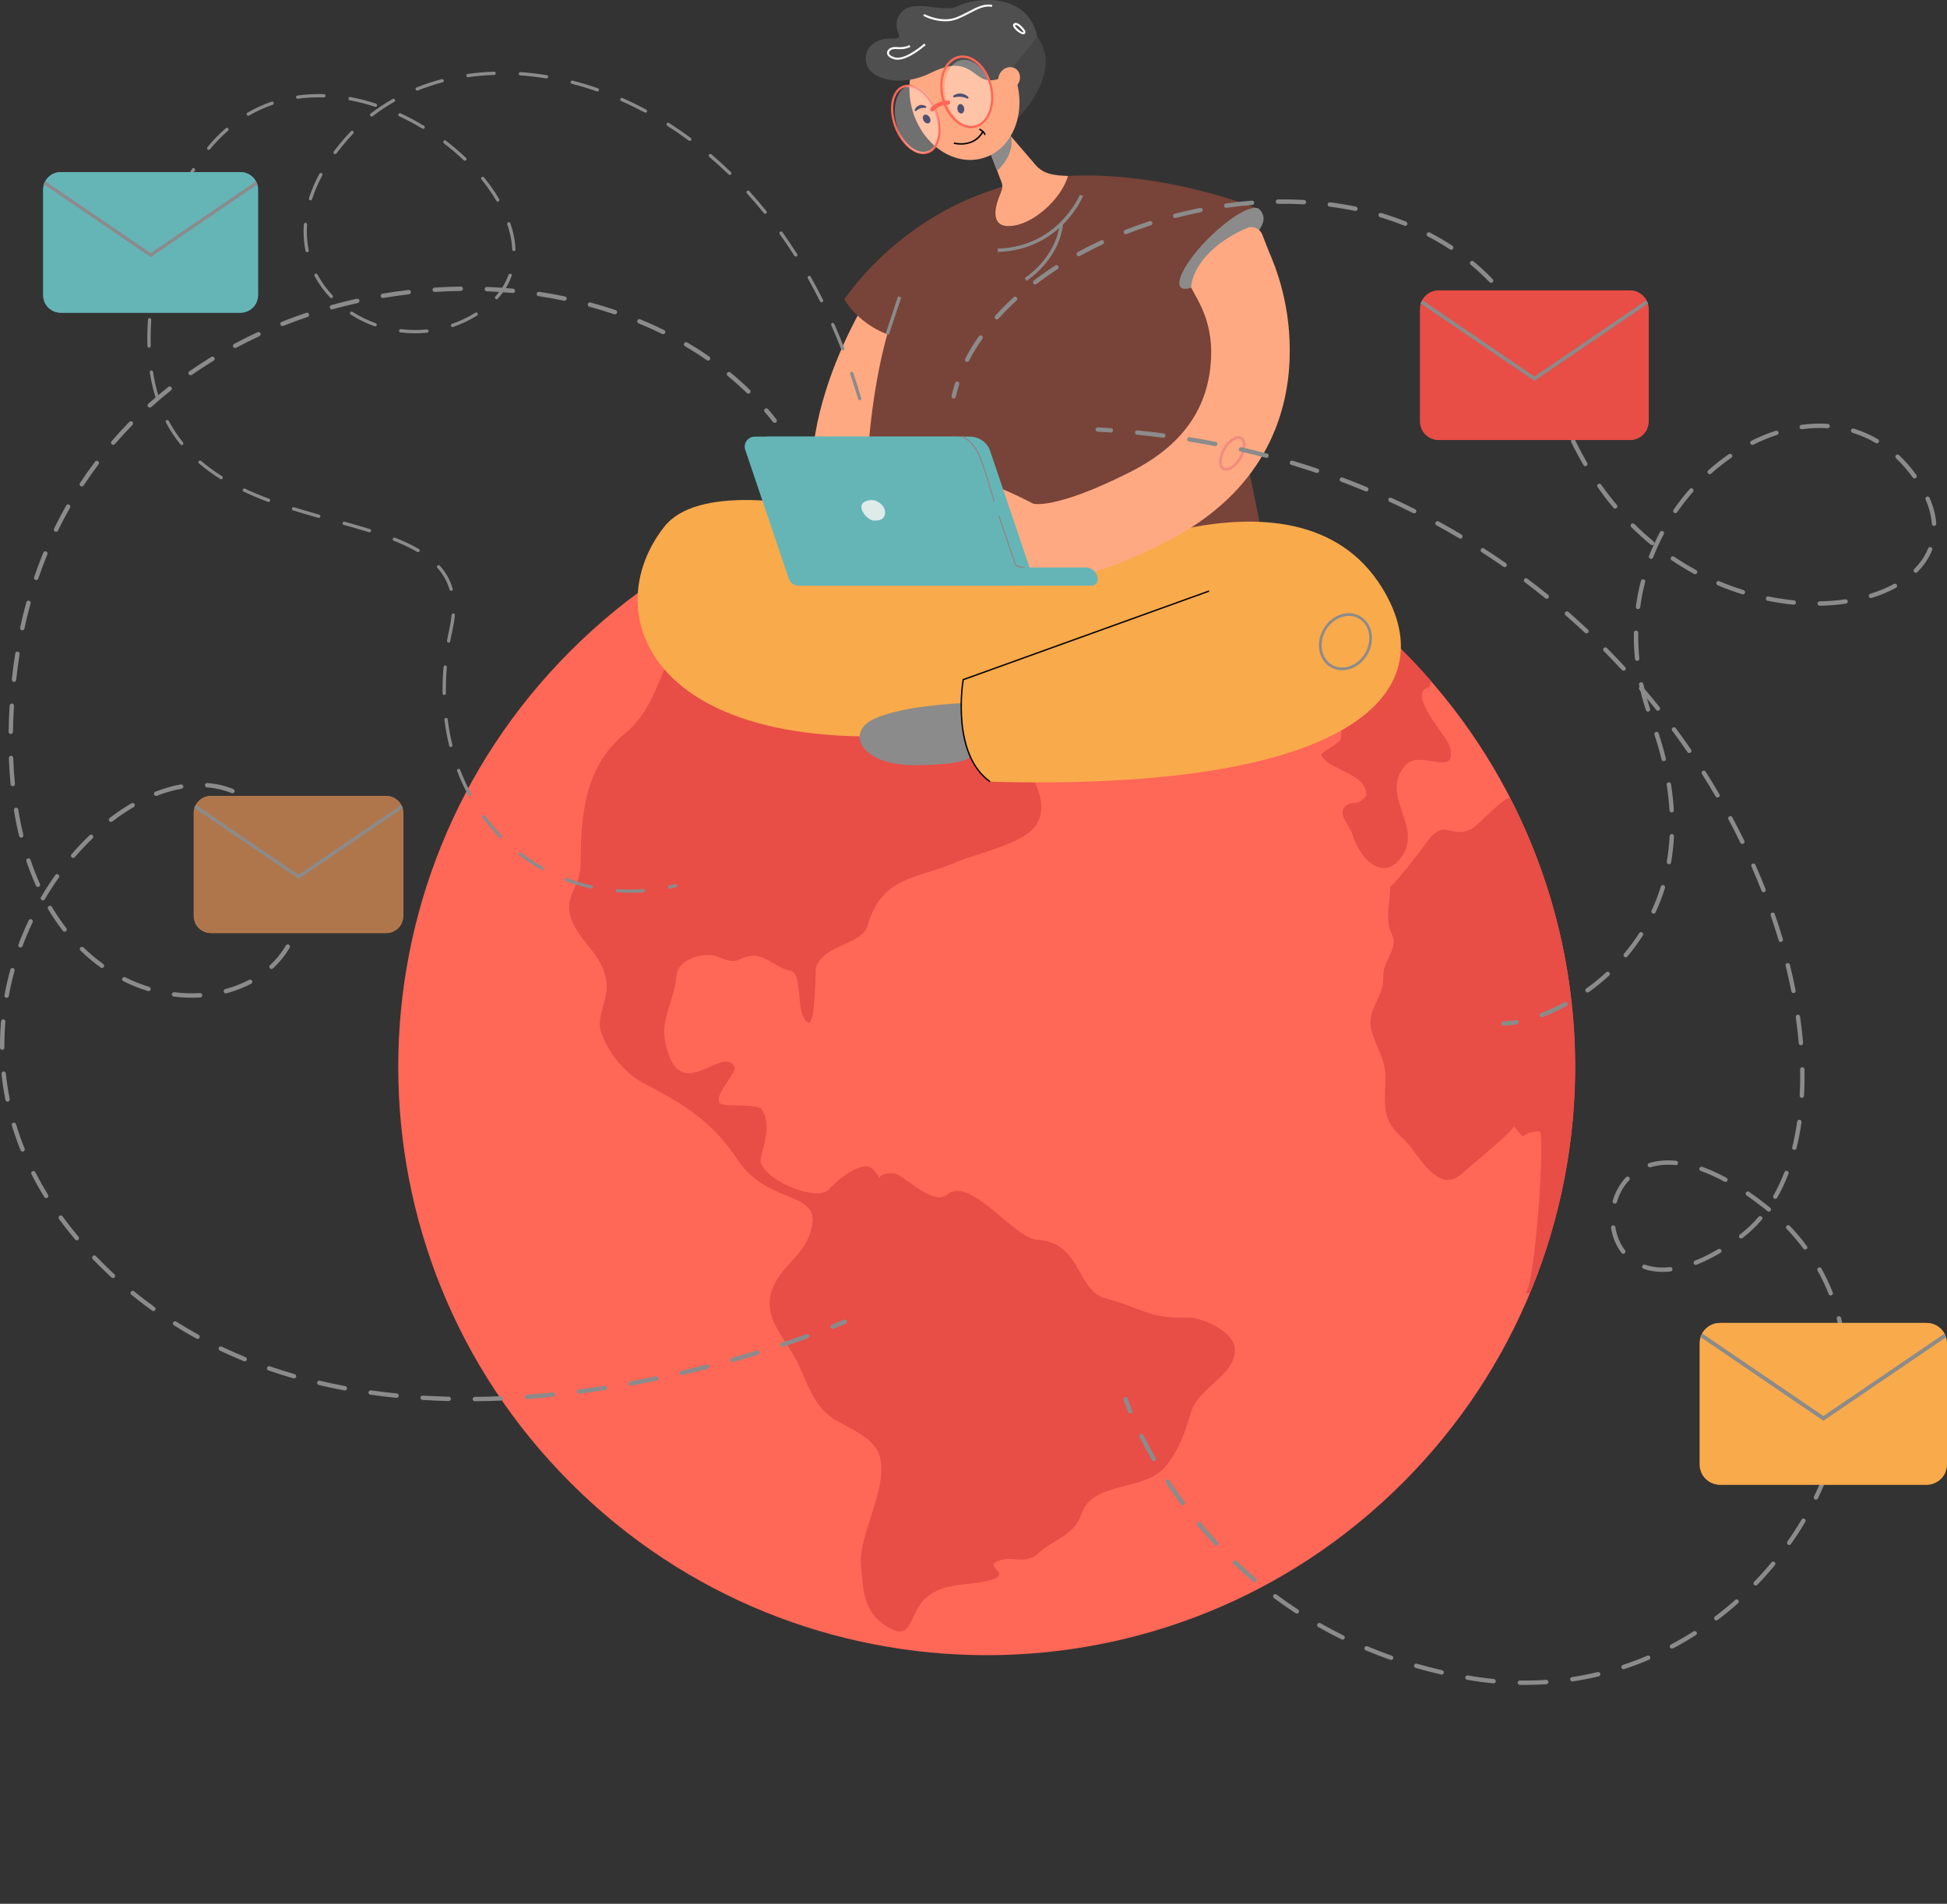 <svg width="181" height="177" viewBox="0 0 181 177" fill="none" xmlns="http://www.w3.org/2000/svg">
<rect x="0" y="0" width="181" height="177" fill="#333333" stroke="none"/>
<path d="M130.401 137.864C151.763 116.503 151.763 81.868 130.401 60.507C109.04 39.145 74.406 39.145 53.044 60.507C31.682 81.868 31.682 116.503 53.044 137.864C74.406 159.226 109.04 159.226 130.401 137.864Z" fill="#FF6757"/>
<path d="M96.603 44.691C96.824 44.833 97.058 44.98 97.304 45.13C97.326 44.975 108.832 48.616 110.011 49.155C113.424 50.717 115.52 51.277 111.775 52.462C113.403 51.946 117.076 61.947 119.659 61.533C122.172 61.129 122.912 63.956 123.578 65.899C123.931 66.928 125.03 67.529 124.618 68.767C124.488 69.16 122.693 69.967 122.83 70.228C123.583 71.661 127.016 71.825 127.036 73.931C126.704 74.46 126.201 74.713 125.525 74.694C123.934 75.336 125.441 76.622 125.746 77.617C126.482 80.019 128.782 82.153 130.446 79.42C132.119 76.672 128.289 73.982 130.612 71.179C131.973 69.536 135.615 72.484 134.751 69.344C134.504 68.445 130.718 64.471 132.816 63.886C132.917 63.857 132.988 63.652 133.032 63.314C126.807 56.133 118.63 50.482 108.956 47.272C104.861 45.911 100.721 45.063 96.603 44.691Z" fill="#E84D46"/>
<path d="M140.411 74.251C140.145 73.733 137.442 76.708 136.882 77.017C134.834 78.146 134.386 75.918 132.668 78.271C132.365 78.685 129.256 82.814 129.239 82.352C129.295 83.883 128.662 85.401 129.399 86.873C130.061 88.191 128.505 89.386 128.6 90.777C128.724 92.603 127.053 93.847 127.475 95.665C127.84 97.242 128.789 98.391 128.792 100.073C128.796 102.747 128.311 103.964 130.459 105.88C131.841 107.111 133.638 111.367 136.065 108.969C136.51 108.529 140.943 104.978 140.682 104.7C142.255 106.373 140.87 105.276 143.107 105.172C143.713 105.143 142.655 120.559 141.729 120.205C141.877 120.262 142.049 120.247 142.242 120.171C142.749 118.946 143.217 117.694 143.642 116.415C148.451 101.923 146.862 86.848 140.411 74.251Z" fill="#E84D46"/>
<path d="M114.8 125.475C114.817 123.899 111.869 122.429 110.271 122.495C106.847 122.634 105.94 121.526 102.757 120.706C100.086 120.017 100.497 115.467 96.441 115.271C94.281 115.166 90.209 109.293 88.079 111.05C86.67 112.212 83.955 109.092 83.008 109.08C80.823 109.054 82.59 110.352 81.163 108.724C80.223 107.654 77.642 109.906 77.098 110.545C76.042 111.781 71.444 109.926 70.726 108.151C70.472 107.523 71.943 104.996 70.848 103.197C70.427 102.506 67.381 103.013 66.909 102.553C66.275 101.934 68.541 99.658 68.286 99.185C67.222 97.213 63.732 102.159 62.21 98.179C60.973 94.944 62.584 93.729 62.904 90.611C63.054 89.144 65.551 88.426 66.762 88.957C68.704 89.811 68.444 89.015 69.915 88.855C71.077 88.727 72.311 90.046 73.433 90.239C74.755 90.468 73.849 94.179 75.097 95.068C75.821 95.583 75.804 90.076 75.852 89.943C76.643 87.711 80.102 87.913 80.654 86.039C82.015 81.421 85.145 81.766 88.931 80.136C90.736 79.359 95.199 78.457 96.328 76.688C98.433 73.388 92.901 68.466 91.458 66.141C91.441 66.113 90.177 67.563 89.887 67.575C88.814 67.62 87.819 61.575 85.765 65.045C85.374 65.707 83.871 65.904 84.71 66.879C86.348 68.784 83.174 69.24 82.186 68.97C81.182 68.695 76.257 65.842 77.988 64.251C81.519 61.006 82.321 62.686 85.986 62.67C90.188 62.651 90.34 66.602 93.815 62.377C94.776 61.208 88.497 57.867 89.737 56.386C94.122 51.146 96.536 62.783 98.181 64.802C100.584 67.754 102.131 66.197 101.94 62.939C101.85 61.405 105.115 59.976 105.339 58.32C105.385 57.982 103.234 54.928 102.915 54.723C101.781 53.993 101.52 53.226 100.937 52.5C100.204 51.585 99.054 52.955 98.399 52.137C98.097 51.758 92.584 51.97 91.997 51.977C89.1 51.866 85.859 51.962 82.94 52.007C81.743 51.961 75.405 55.058 75.236 52.524C75.154 51.267 76.66 49.059 73.969 50.078C73.108 50.404 72.564 49.925 72.737 49.889C70.88 50.268 67.406 51.564 65.918 52.9C65.094 53.64 67.069 53.981 67.204 54.617C67.464 55.84 64.38 58.119 63.69 58.911C61.237 61.738 61.347 65.499 58.042 68.248C54.226 71.423 54.013 76.066 53.976 80.44C53.958 82.563 52.138 83.457 53.287 85.859C54.268 87.908 56.091 88.89 56.395 91.379C56.595 93.013 55.314 94.53 55.932 96.121C56.694 98.078 58.141 99.816 59.914 100.747C63.697 102.732 66.172 104.22 68.596 107.858C71.603 112.367 76.96 110.399 75.205 114.95C74.466 116.868 72.582 117.779 71.81 119.827C70.886 122.283 72.662 124.058 73.805 126.051C74.955 128.058 75.381 130.467 77.396 131.834C78.84 132.813 81.469 133.627 81.841 135.618C82.433 138.785 79.759 142.743 80.043 145.642C80.235 147.593 80.27 149.599 81.967 150.871C85.025 153.164 84.299 149.968 86.199 148.458C87.98 147.04 90.081 147.46 92.116 146.896C93.983 146.378 91.759 145.693 92.515 145.268C94.117 144.368 95.068 145.719 96.595 144.348C97.986 143.098 99.869 142.742 100.517 140.789C101.576 137.595 106.392 138.765 108.398 136.281C109.635 134.751 110.171 133.122 110.726 131.269C111.41 128.988 114.774 127.943 114.8 125.475C114.819 123.827 114.783 127.125 114.8 125.475Z" fill="#E84D46"/>
<path d="M81.311 26.57C80.674 27.696 74.269 37.52 75.61 47.13L82.58 44.633L85.765 31.68L81.311 26.57Z" fill="#FFA982"/>
<path d="M109.145 22.544C109.145 22.544 104.862 14.937 94.438 17.039C84.013 19.143 78.325 33.919 81.151 63.188C81.151 63.188 97.713 56.667 119.246 61.923C119.248 61.925 115.702 33.579 109.145 22.544Z" fill="#784338"/>
<path d="M117.097 19.47L109.769 26.715C109.769 26.715 90.983 31.741 85.767 31.682C80.549 31.621 78.495 27.844 78.495 27.844C78.495 27.844 82.899 20.937 91.81 17.814C92.647 17.519 93.523 17.259 94.439 17.041C95.977 16.675 97.542 16.465 99.094 16.373C108.317 15.829 117.097 19.47 117.097 19.47Z" fill="#784338"/>
<path d="M117.095 19.47C118.267 20.73 116.461 22.108 114.437 24.109C112.414 26.11 110.324 27.276 109.769 26.715C109.214 26.153 110.404 24.076 112.427 22.075C114.45 20.074 116.559 18.891 117.095 19.47Z" fill="#8B8B8B"/>
<path d="M110.743 26.744C110.743 26.744 110.634 25.296 112.471 23.449C113.576 22.337 114.977 21.61 115.915 21.206C116.474 20.967 117.118 21.235 117.34 21.802L117.928 23.302L115.192 25.046L110.743 26.744Z" fill="#FFA982"/>
<path d="M97.796 53.578C97.796 53.578 120.402 41.445 128.504 54.681C134.503 64.478 125.486 73.602 92.043 72.675C92.043 72.675 88.738 71.143 89.542 63.19C89.862 60.038 97.796 53.578 97.796 53.578Z" fill="#F9AA4B"/>
<path d="M97.796 53.578C97.796 53.578 67.688 41.364 61.73 48.999C54.883 57.774 61.449 72.674 93.185 67.347L97.053 63.188L97.796 53.578Z" fill="#F9AA4B"/>
<path d="M89.35 65.377C89.35 65.377 83.801 65.6 81.196 66.866C78.589 68.132 79.981 71.223 85.274 71.14C90.566 71.058 90.164 70.278 90.164 70.278C90.164 70.278 89.157 67.564 89.35 65.377Z" fill="#8B8B8B"/>
<path d="M92.006 72.726C88.293 70.102 89.467 63.246 89.481 63.177L89.487 63.142L89.521 63.13L112.376 54.893L112.42 55.011L89.599 63.237C89.512 63.774 88.57 70.144 92.08 72.624L92.006 72.726Z" fill="#020202"/>
<path d="M96.452 54.159C94.614 54.159 93.105 53.699 91.881 52.784C89.57 51.056 89.14 48.304 89.475 46.471L91.686 45.197C91.797 44.596 96.064 46.83 96.056 46.827C96.076 46.834 98.093 47.412 105.088 43.872C109.957 41.407 112.411 37.91 112.59 33.18C112.726 29.613 111.121 27.611 110.742 26.742C110.692 26.627 113.095 24.241 113.027 23.997L114.829 23.09C114.771 22.885 116.562 22.186 116.535 22.128L117.926 23.301C118.613 24.873 120.072 28.482 119.884 33.455C119.688 38.621 117.535 45.752 108.383 50.382C103.396 52.91 99.48 54.159 96.452 54.159Z" fill="#FFA982"/>
<path d="M94.968 54.45H75.459C75.05 54.45 74.688 54.192 74.558 53.811L70.504 41.82C70.3 41.216 70.756 40.593 71.404 40.593H90.165C91.02 40.593 91.78 41.132 92.049 41.93L95.867 53.223C96.072 53.826 95.616 54.45 94.968 54.45Z" fill="#65B5B7"/>
<path d="M93.744 54.45H74.235C73.826 54.45 73.463 54.192 73.334 53.811L69.28 41.82C69.076 41.216 69.532 40.593 70.18 40.593H88.941C89.796 40.593 90.556 41.132 90.825 41.93L94.643 53.223C94.848 53.826 94.391 54.45 93.744 54.45Z" fill="#65B5B7"/>
<path d="M80.074 47.129C80.074 46.674 80.604 46.488 81.068 46.488C81.531 46.488 82.287 46.988 82.281 47.625C82.276 48.314 81.733 48.404 81.27 48.404C80.806 48.404 80.074 47.708 80.074 47.129Z" fill="#DEEBE9"/>
<path d="M100.927 52.755H74.224V54.449H101.479C101.795 54.449 102.05 54.194 102.05 53.879C102.051 53.258 101.547 52.755 100.927 52.755Z" fill="#65B5B7"/>
<path d="M92.357 46.655C92.348 46.62 91.391 43.065 90.77 41.961C90.159 40.872 89.407 40.657 89.399 40.654L89.432 40.532C89.465 40.541 90.243 40.763 90.88 41.898C91.508 43.016 92.44 46.475 92.479 46.621L92.357 46.655Z" fill="#8B8B8B"/>
<path d="M95.24 52.818C94.517 52.818 94.337 52.501 94.33 52.488L94.326 52.479L92.805 47.982L92.925 47.941L94.443 52.432C94.463 52.462 94.64 52.693 95.24 52.693V52.818Z" fill="#8B8B8B"/>
<path d="M113.991 43.764C113.879 43.764 113.774 43.738 113.679 43.684C113.202 43.408 113.215 42.521 113.709 41.665C113.938 41.268 114.235 40.942 114.548 40.743C114.884 40.53 115.203 40.49 115.443 40.628C115.92 40.904 115.907 41.791 115.413 42.647C115.015 43.336 114.445 43.764 113.991 43.764ZM115.129 40.8C114.999 40.8 114.844 40.852 114.681 40.956C114.402 41.133 114.134 41.428 113.926 41.79C113.516 42.5 113.459 43.267 113.804 43.465C114.147 43.663 114.783 43.231 115.193 42.521C115.604 41.811 115.659 41.043 115.316 40.846C115.263 40.816 115.2 40.8 115.129 40.8Z" fill="#F18C7E"/>
<path d="M99.253 16.354C97.972 16.318 96.999 16.186 96.263 15.328L93.98 12.669L93.316 11.895L89.411 7.345L91.462 12.665L92.693 15.859L93.082 16.87C93.347 17.556 92.997 17.875 92.751 18.679C92.651 19.003 91.978 21.006 93.732 21.017C95.917 21.033 98.679 18.518 99.286 16.346C99.276 16.35 99.265 16.354 99.253 16.354Z" fill="#FFA982"/>
<path d="M94.615 10.961C94.615 10.961 98.915 6.869 96.435 3.414C93.954 -0.041 93.334 8.959 93.334 8.959L94.026 11.039L94.615 10.961Z" fill="#454545"/>
<path d="M93.958 12.577C93.966 12.607 93.974 12.637 93.979 12.669C94.379 14.463 92.707 15.865 92.707 15.865L92.692 15.858L91.46 12.665C91.983 12.277 92.754 11.808 93.315 11.895C93.61 11.941 93.845 12.138 93.958 12.577Z" fill="#8B8B8B"/>
<path d="M84.854 10.354C83.884 7.156 85.249 3.91 87.901 3.107C90.555 2.302 93.491 4.244 94.46 7.442C95.43 10.641 94.066 13.887 91.413 14.691C88.761 15.493 85.824 13.553 84.854 10.354Z" fill="#FFA982"/>
<path d="M93.553 6.98C93.553 6.98 92.183 7.966 91.036 7.132C89.888 6.299 89.076 5.508 86.505 6.789C83.935 8.069 81.122 7.495 80.601 6.053C80.082 4.611 81.306 3.505 82.92 3.577C84.535 3.648 82.579 2.773 83.701 1.256C84.824 -0.26 87.673 1.302 89.085 0.55C90.497 -0.202 95.528 -0.854 96.432 3.413L93.553 6.98Z" fill="#4F4F4F"/>
<path d="M94.627 7.834C94.297 8.339 93.664 8.508 93.213 8.214C92.762 7.919 92.663 7.27 92.995 6.765C93.325 6.26 93.958 6.091 94.409 6.385C94.86 6.681 94.957 7.329 94.627 7.834Z" fill="#FFA982"/>
<path d="M83.441 5.553C83.345 5.553 83.253 5.543 83.165 5.52C82.587 5.376 82.425 5.075 82.466 4.843C82.513 4.576 82.839 4.32 83.354 4.373C84.121 4.45 84.54 4.195 84.544 4.193L84.644 4.35C84.626 4.362 84.172 4.644 83.335 4.559C82.952 4.521 82.681 4.693 82.65 4.876C82.617 5.067 82.831 5.244 83.211 5.34C84.201 5.589 85.91 4.065 85.928 4.049L86.053 4.189C85.986 4.248 84.52 5.553 83.441 5.553Z" fill="white"/>
<path d="M87.88 1.98C86.838 1.98 85.901 1.533 85.819 1.44L85.96 1.316L85.889 1.378L85.954 1.311C86.05 1.391 87.579 2.123 88.887 1.616C89.325 1.446 89.709 1.245 90.08 1.05C90.84 0.652 91.497 0.309 92.246 0.454L92.211 0.638C91.526 0.505 90.895 0.835 90.167 1.217C89.791 1.415 89.403 1.617 88.954 1.791C88.606 1.927 88.237 1.98 87.88 1.98Z" fill="white"/>
<path d="M95.135 3.191C94.859 3.191 94.347 2.764 94.213 2.494C94.116 2.296 94.216 2.205 94.264 2.176C94.64 1.942 95.185 2.674 95.29 2.824L95.299 2.837L95.303 2.853C95.365 3.081 95.267 3.154 95.204 3.179C95.186 3.188 95.161 3.191 95.135 3.191ZM94.427 2.319C94.404 2.319 94.383 2.325 94.364 2.337C94.355 2.354 94.374 2.455 94.564 2.645C94.818 2.9 95.082 3.024 95.14 3.006C95.139 3.004 95.144 2.981 95.129 2.919C94.938 2.652 94.613 2.319 94.427 2.319Z" fill="white"/>
<path d="M124.765 62.314C124.392 62.314 124.03 62.219 123.708 62.034C123.157 61.716 122.784 61.169 122.658 60.492C122.533 59.823 122.664 59.108 123.029 58.477C123.784 57.167 125.319 56.633 126.449 57.287C127.58 57.94 127.885 59.536 127.129 60.844C126.765 61.475 126.21 61.947 125.568 62.173C125.3 62.267 125.029 62.314 124.765 62.314ZM125.392 57.259C124.581 57.259 123.737 57.754 123.247 58.601C122.913 59.18 122.792 59.834 122.906 60.444C123.019 61.047 123.349 61.533 123.836 61.814C124.322 62.094 124.908 62.138 125.487 61.934C126.072 61.728 126.578 61.296 126.912 60.717C127.598 59.528 127.334 58.087 126.324 57.504C126.034 57.338 125.716 57.259 125.392 57.259Z" fill="#8B8B8B"/>
<path d="M88.694 9.055C88.664 9.051 88.635 9.033 88.619 9.004C88.592 8.955 88.61 8.893 88.659 8.866C88.688 8.85 89.323 8.414 90.002 8.991C90.046 9.028 90.052 9.091 90.017 9.134C89.981 9.177 89.924 9.173 89.874 9.148C89.37 8.896 88.781 9.03 88.757 9.043C88.738 9.054 88.715 9.058 88.694 9.055Z" fill="#060633"/>
<path d="M89.634 10.062C89.672 10.301 89.563 10.518 89.388 10.547C89.215 10.575 89.043 10.404 89.004 10.163C88.966 9.924 89.075 9.707 89.25 9.679C89.424 9.651 89.596 9.823 89.634 10.062Z" fill="#060633"/>
<path d="M85.141 10.332C85.117 10.337 85.091 10.331 85.07 10.308C85.033 10.272 85.024 10.209 85.049 10.166C85.063 10.141 85.359 9.529 86.043 9.846C86.086 9.865 86.114 9.922 86.103 9.974C86.094 10.027 86.052 10.041 86.007 10.035C85.563 9.963 85.193 10.279 85.181 10.3C85.171 10.318 85.156 10.328 85.141 10.332Z" fill="#060633"/>
<path d="M86.416 10.9C86.544 11.106 86.524 11.349 86.374 11.441C86.224 11.533 85.999 11.44 85.872 11.234C85.746 11.026 85.764 10.784 85.914 10.692C86.064 10.599 86.288 10.692 86.416 10.9Z" fill="#060633"/>
<path d="M89.327 13.449C88.969 13.449 88.718 13.387 88.711 13.386C88.673 13.377 88.651 13.337 88.66 13.299C88.669 13.261 88.709 13.239 88.747 13.248C88.817 13.266 90.473 13.666 91.288 12.239C91.308 12.205 91.351 12.193 91.385 12.213C91.419 12.233 91.431 12.276 91.412 12.31C90.862 13.27 89.938 13.449 89.327 13.449Z" fill="#020202"/>
<path d="M91.555 12.559C91.525 12.559 91.497 12.54 91.488 12.51C91.455 12.412 91.359 12.263 91.083 12.107C91.072 12.101 91.066 12.096 91.062 12.095C91.029 12.074 91.02 12.029 91.042 11.996C91.063 11.963 91.108 11.956 91.141 11.976L91.154 11.984C91.406 12.128 91.564 12.291 91.622 12.467C91.634 12.504 91.614 12.544 91.577 12.556C91.57 12.558 91.563 12.559 91.555 12.559Z" fill="#020202"/>
<path d="M92.762 23.427L92.752 23.113C98.354 22.953 100.375 18.151 100.394 18.102L100.686 18.221C100.665 18.272 100.156 19.5 98.925 20.765C97.787 21.931 95.794 23.341 92.762 23.427Z" fill="#8B8B8B"/>
<path d="M95.43 26.115L95.265 25.848C95.294 25.83 98.152 24.016 98.521 20.77L98.834 20.805C98.446 24.206 95.461 26.097 95.43 26.115Z" fill="#8B8B8B"/>
<path d="M83.485 27.555L82.335 31.022L82.633 31.121L83.784 27.654L83.485 27.555Z" fill="#8B8B8B"/>
<path d="M85.844 14.329C85.776 14.329 85.706 14.323 85.635 14.314C84.882 14.213 84.1 13.582 83.541 12.625C82.632 11.068 82.592 9.116 83.45 8.273C83.768 7.962 84.174 7.828 84.625 7.888C85.379 7.989 86.161 8.62 86.72 9.577C87.628 11.134 87.669 13.086 86.81 13.929C86.541 14.192 86.211 14.329 85.844 14.329ZM84.419 8.087C84.108 8.087 83.826 8.202 83.599 8.425C82.805 9.204 82.861 11.039 83.724 12.518C84.249 13.419 84.974 14.012 85.664 14.105C86.048 14.156 86.392 14.043 86.663 13.779C87.457 12.999 87.401 11.163 86.538 9.685C86.012 8.785 85.288 8.192 84.598 8.099C84.536 8.091 84.477 8.087 84.419 8.087Z" fill="#FF6757"/>
<g opacity="0.3">
<path d="M91.831 7.291C92.566 8.84 92.363 10.722 91.377 11.498C90.391 12.274 88.997 11.646 88.262 10.099C87.527 8.55 87.729 6.668 88.715 5.892C89.701 5.117 91.096 5.744 91.831 7.291Z" fill="white"/>
</g>
<g opacity="0.3">
<path d="M86.793 9.704C87.531 11.259 87.431 13.147 86.571 13.92C85.71 14.693 84.414 14.058 83.676 12.502C82.939 10.947 83.039 9.059 83.898 8.286C84.76 7.513 86.055 8.147 86.793 9.704Z" fill="white"/>
</g>
<path d="M90.275 11.915C90.132 11.915 89.988 11.898 89.841 11.863C89.053 11.677 88.335 11.018 87.874 10.057C87.08 8.405 87.32 6.375 88.409 5.532C88.848 5.192 89.369 5.08 89.913 5.209C90.7 5.395 91.418 6.054 91.88 7.015C92.674 8.668 92.433 10.697 91.345 11.54C91.022 11.788 90.658 11.915 90.275 11.915ZM89.482 5.369C89.143 5.369 88.822 5.481 88.539 5.699C87.524 6.484 87.311 8.398 88.065 9.965C88.492 10.855 89.174 11.487 89.889 11.657C90.369 11.77 90.828 11.673 91.216 11.373C92.231 10.588 92.444 8.674 91.69 7.107C91.263 6.217 90.581 5.585 89.866 5.415C89.734 5.384 89.607 5.369 89.482 5.369Z" fill="#FF6757"/>
<path d="M86.667 10.366C86.625 10.366 86.582 10.353 86.546 10.324C86.461 10.257 86.445 10.135 86.511 10.049C86.532 10.022 87.044 9.373 88.138 9.346C88.247 9.342 88.338 9.429 88.341 9.538C88.343 9.647 88.258 9.738 88.149 9.74C87.252 9.763 86.841 10.27 86.824 10.291C86.783 10.34 86.725 10.366 86.667 10.366Z" fill="#FF6757"/>
<path d="M72.016 39.313C71.955 39.313 71.896 39.287 71.855 39.235C71.607 38.919 71.348 38.603 71.085 38.298C71.011 38.213 71.02 38.084 71.106 38.01C71.191 37.937 71.32 37.946 71.394 38.031C71.661 38.34 71.924 38.661 72.176 38.983C72.246 39.071 72.23 39.2 72.142 39.27C72.105 39.3 72.06 39.313 72.016 39.313Z" fill="#8B8B8B"/>
<path d="M44.143 130.278C44.031 130.278 43.94 130.188 43.939 130.077C43.938 129.963 44.028 129.871 44.14 129.871C44.935 129.864 45.751 129.843 46.562 129.808C46.671 129.802 46.769 129.891 46.773 130.003C46.779 130.115 46.691 130.211 46.579 130.215C45.762 130.249 44.943 130.27 44.144 130.278H44.143ZM41.715 130.259C41.713 130.259 41.711 130.259 41.709 130.259C40.893 130.24 40.074 130.204 39.275 130.155C39.163 130.149 39.078 130.052 39.084 129.94C39.091 129.828 39.189 129.741 39.3 129.749C40.094 129.798 40.907 129.833 41.718 129.853C41.83 129.856 41.92 129.949 41.917 130.062C41.916 130.171 41.825 130.259 41.715 130.259ZM48.995 130.074C48.889 130.074 48.8 129.992 48.793 129.885C48.785 129.773 48.869 129.674 48.981 129.666C49.776 129.609 50.588 129.538 51.394 129.455C51.507 129.443 51.606 129.524 51.618 129.636C51.63 129.748 51.548 129.848 51.436 129.86C50.627 129.942 49.81 130.013 49.011 130.073C49.006 130.074 49 130.074 48.995 130.074ZM36.866 129.96C36.86 129.96 36.853 129.96 36.845 129.958C36.032 129.877 35.218 129.778 34.426 129.665C34.315 129.649 34.237 129.545 34.253 129.435C34.269 129.323 34.374 129.246 34.483 129.261C35.269 129.373 36.077 129.472 36.886 129.552C36.998 129.564 37.079 129.664 37.069 129.776C37.058 129.882 36.97 129.96 36.866 129.96ZM53.828 129.582C53.726 129.582 53.64 129.507 53.627 129.405C53.612 129.293 53.691 129.19 53.803 129.176C54.594 129.073 55.401 128.958 56.202 128.832C56.312 128.815 56.417 128.891 56.435 129.001C56.452 129.113 56.375 129.217 56.265 129.234C55.46 129.36 54.649 129.476 53.855 129.58C53.845 129.582 53.837 129.582 53.828 129.582ZM32.06 129.273C32.048 129.273 32.035 129.272 32.022 129.269C31.219 129.118 30.417 128.949 29.637 128.765C29.528 128.738 29.46 128.629 29.486 128.52C29.512 128.411 29.621 128.343 29.73 128.369C30.503 128.552 31.3 128.72 32.097 128.87C32.207 128.891 32.281 128.997 32.26 129.108C32.241 129.205 32.156 129.273 32.06 129.273ZM58.627 128.832C58.531 128.832 58.445 128.763 58.428 128.665C58.408 128.554 58.48 128.448 58.592 128.428C59.378 128.285 60.179 128.128 60.971 127.964C61.081 127.94 61.19 128.011 61.212 128.122C61.234 128.232 61.165 128.34 61.054 128.362C60.259 128.528 59.456 128.684 58.666 128.829C58.651 128.83 58.639 128.832 58.627 128.832ZM27.334 128.156C27.315 128.156 27.296 128.153 27.277 128.148C26.492 127.922 25.71 127.673 24.953 127.412C24.846 127.375 24.79 127.259 24.827 127.153C24.864 127.046 24.979 126.99 25.086 127.027C25.838 127.287 26.612 127.533 27.39 127.756C27.498 127.788 27.561 127.901 27.53 128.009C27.505 128.097 27.423 128.156 27.334 128.156ZM63.384 127.844C63.292 127.844 63.208 127.781 63.185 127.687C63.16 127.577 63.229 127.467 63.338 127.442C64.119 127.261 64.911 127.067 65.694 126.868C65.801 126.84 65.913 126.906 65.942 127.015C65.97 127.124 65.904 127.234 65.795 127.263C65.01 127.464 64.215 127.659 63.43 127.84C63.414 127.843 63.4 127.844 63.384 127.844ZM68.09 126.64C68.001 126.64 67.919 126.581 67.894 126.492C67.864 126.384 67.927 126.271 68.035 126.24C68.811 126.024 69.594 125.793 70.362 125.559C70.47 125.527 70.583 125.587 70.615 125.695C70.648 125.803 70.588 125.916 70.48 125.949C69.708 126.184 68.922 126.414 68.144 126.632C68.127 126.637 68.109 126.64 68.09 126.64ZM22.747 126.566C22.722 126.566 22.696 126.561 22.669 126.551C21.915 126.243 21.164 125.912 20.437 125.566C20.336 125.517 20.293 125.396 20.341 125.294C20.39 125.193 20.511 125.149 20.612 125.198C21.331 125.54 22.075 125.868 22.823 126.173C22.927 126.215 22.977 126.335 22.935 126.439C22.904 126.519 22.827 126.566 22.747 126.566ZM72.737 125.223C72.652 125.223 72.572 125.169 72.544 125.084C72.508 124.977 72.566 124.861 72.674 124.826C73.451 124.57 74.223 124.304 74.968 124.037C75.075 123.999 75.19 124.054 75.228 124.161C75.267 124.267 75.211 124.383 75.105 124.421C74.357 124.689 73.581 124.955 72.802 125.212C72.781 125.22 72.758 125.223 72.737 125.223ZM18.364 124.48C18.331 124.48 18.297 124.472 18.267 124.455C17.554 124.063 16.847 123.647 16.165 123.217C16.07 123.156 16.041 123.031 16.102 122.935C16.162 122.841 16.287 122.812 16.383 122.872C17.059 123.298 17.759 123.711 18.464 124.099C18.563 124.153 18.598 124.276 18.544 124.375C18.506 124.442 18.436 124.48 18.364 124.48ZM14.26 121.892C14.219 121.892 14.177 121.88 14.142 121.854C13.484 121.382 12.833 120.882 12.205 120.369C12.118 120.298 12.105 120.169 12.176 120.083C12.247 119.996 12.376 119.983 12.463 120.054C13.085 120.561 13.729 121.056 14.379 121.524C14.47 121.589 14.491 121.717 14.425 121.808C14.385 121.863 14.323 121.892 14.26 121.892ZM10.501 118.823C10.451 118.823 10.403 118.805 10.363 118.769C10.211 118.629 10.058 118.485 9.907 118.342C9.465 117.921 9.033 117.49 8.621 117.062C8.544 116.98 8.546 116.851 8.628 116.774C8.709 116.696 8.838 116.699 8.916 116.78C9.323 117.205 9.752 117.632 10.188 118.049C10.338 118.192 10.488 118.333 10.639 118.472C10.722 118.549 10.727 118.677 10.651 118.76C10.61 118.801 10.555 118.823 10.501 118.823ZM7.145 115.318C7.087 115.318 7.029 115.294 6.989 115.246C6.46 114.618 5.953 113.971 5.482 113.324C5.416 113.233 5.436 113.106 5.527 113.04C5.617 112.975 5.745 112.994 5.811 113.085C6.276 113.724 6.777 114.363 7.299 114.985C7.371 115.07 7.361 115.199 7.274 115.271C7.237 115.303 7.191 115.318 7.145 115.318ZM4.295 111.393C4.227 111.393 4.159 111.359 4.121 111.296C3.691 110.598 3.288 109.881 2.925 109.165C2.874 109.065 2.915 108.941 3.014 108.891C3.116 108.84 3.238 108.881 3.288 108.981C3.647 109.687 4.044 110.394 4.468 111.083C4.528 111.179 4.497 111.304 4.401 111.363C4.369 111.382 4.332 111.393 4.295 111.393ZM2.101 107.068C2.021 107.068 1.944 107.019 1.911 106.94C1.606 106.182 1.333 105.406 1.1 104.633C1.067 104.525 1.129 104.412 1.237 104.379C1.345 104.347 1.458 104.408 1.491 104.516C1.72 105.277 1.989 106.041 2.289 106.788C2.331 106.892 2.281 107.011 2.176 107.053C2.152 107.063 2.127 107.068 2.101 107.068ZM0.706 102.423C0.611 102.423 0.526 102.356 0.506 102.26C0.346 101.462 0.222 100.649 0.138 99.841C0.126 99.73 0.208 99.63 0.319 99.618C0.433 99.606 0.531 99.688 0.543 99.799C0.626 100.593 0.748 101.394 0.906 102.18C0.928 102.29 0.857 102.398 0.747 102.421C0.734 102.422 0.719 102.423 0.706 102.423ZM0.205 97.601C0.093 97.601 0.003 97.51 0.001 97.399C0.001 97.326 0 97.254 0 97.183C0 96.444 0.033 95.695 0.096 94.955C0.105 94.843 0.204 94.759 0.317 94.769C0.429 94.779 0.511 94.877 0.502 94.99C0.439 95.719 0.408 96.456 0.408 97.183C0.408 97.254 0.408 97.325 0.409 97.396C0.41 97.509 0.319 97.601 0.206 97.601H0.205ZM0.619 92.77C0.607 92.77 0.596 92.769 0.582 92.766C0.472 92.746 0.398 92.64 0.418 92.529C0.561 91.733 0.744 90.931 0.96 90.145C0.99 90.035 1.102 89.972 1.211 90.003C1.32 90.033 1.383 90.145 1.353 90.254C1.14 91.028 0.96 91.818 0.819 92.603C0.802 92.702 0.716 92.77 0.619 92.77ZM17.832 92.758C17.276 92.758 16.712 92.723 16.153 92.653C16.041 92.638 15.962 92.537 15.975 92.425C15.99 92.314 16.091 92.235 16.203 92.248C16.998 92.347 17.804 92.374 18.589 92.327C18.703 92.32 18.798 92.406 18.805 92.519C18.811 92.631 18.726 92.728 18.614 92.734C18.354 92.75 18.091 92.758 17.832 92.758ZM20.995 92.356C20.904 92.356 20.823 92.295 20.797 92.205C20.769 92.096 20.833 91.984 20.942 91.956C21.727 91.748 22.474 91.46 23.16 91.099C23.26 91.046 23.382 91.085 23.435 91.184C23.487 91.284 23.449 91.407 23.349 91.459C22.637 91.834 21.861 92.134 21.046 92.349C21.029 92.353 21.012 92.356 20.995 92.356ZM13.806 92.147C13.787 92.147 13.767 92.144 13.747 92.138C12.97 91.9 12.202 91.592 11.465 91.224C11.364 91.174 11.323 91.052 11.374 90.951C11.424 90.85 11.546 90.808 11.648 90.86C12.365 91.219 13.112 91.517 13.868 91.749C13.976 91.781 14.036 91.896 14.004 92.004C13.975 92.09 13.893 92.147 13.806 92.147ZM25.237 90.092C25.182 90.092 25.128 90.07 25.087 90.026C25.011 89.944 25.016 89.815 25.098 89.738C25.688 89.193 26.185 88.575 26.574 87.902C26.631 87.805 26.755 87.772 26.853 87.828C26.95 87.885 26.983 88.01 26.926 88.107C26.516 88.814 25.994 89.465 25.374 90.038C25.336 90.074 25.287 90.092 25.237 90.092ZM9.48 89.992C9.439 89.992 9.397 89.98 9.361 89.954C8.705 89.483 8.073 88.952 7.48 88.376C7.4 88.297 7.397 88.169 7.476 88.088C7.555 88.008 7.684 88.006 7.764 88.085C8.341 88.647 8.959 89.164 9.598 89.624C9.69 89.69 9.71 89.817 9.645 89.908C9.606 89.963 9.543 89.992 9.48 89.992ZM1.904 88.094C1.88 88.094 1.856 88.09 1.833 88.081C1.727 88.041 1.674 87.924 1.713 87.819C1.996 87.059 2.316 86.302 2.666 85.567C2.715 85.466 2.836 85.422 2.938 85.471C3.039 85.52 3.083 85.641 3.034 85.743C2.69 86.468 2.374 87.214 2.094 87.962C2.064 88.043 1.986 88.094 1.904 88.094ZM6.008 86.624C5.947 86.624 5.887 86.596 5.847 86.545C5.357 85.913 4.893 85.232 4.47 84.518C4.412 84.421 4.445 84.296 4.541 84.239C4.637 84.181 4.763 84.214 4.819 84.31C5.234 85.008 5.687 85.676 6.168 86.295C6.238 86.385 6.221 86.512 6.133 86.581C6.095 86.611 6.051 86.624 6.008 86.624ZM27.623 85.954C27.609 85.954 27.594 85.952 27.58 85.948C27.469 85.925 27.4 85.816 27.424 85.706C27.549 85.136 27.613 84.536 27.613 83.926C27.613 83.736 27.606 83.543 27.594 83.351C27.588 83.239 27.673 83.141 27.785 83.135C27.898 83.128 27.994 83.214 28 83.326C28.014 83.527 28.019 83.728 28.019 83.928C28.019 84.568 27.953 85.196 27.822 85.794C27.8 85.888 27.716 85.954 27.623 85.954ZM3.986 83.712C3.95 83.712 3.915 83.703 3.883 83.684C3.786 83.628 3.753 83.503 3.811 83.406C4.224 82.702 4.671 82.011 5.14 81.352C5.206 81.26 5.332 81.239 5.424 81.305C5.516 81.371 5.537 81.497 5.471 81.589C5.009 82.238 4.568 82.919 4.162 83.612C4.124 83.677 4.057 83.712 3.986 83.712ZM3.528 82.465C3.451 82.465 3.376 82.42 3.343 82.345C3.017 81.619 2.716 80.854 2.452 80.067C2.416 79.96 2.473 79.844 2.579 79.809C2.686 79.773 2.801 79.83 2.837 79.936C3.097 80.71 3.392 81.464 3.714 82.177C3.76 82.279 3.714 82.4 3.611 82.446C3.585 82.459 3.556 82.465 3.528 82.465ZM27.369 81.155C27.281 81.155 27.2 81.097 27.173 81.008C27.15 80.925 27.125 80.842 27.099 80.759C26.876 80.049 26.621 79.378 26.339 78.763C26.291 78.66 26.337 78.539 26.439 78.493C26.541 78.446 26.662 78.492 26.708 78.593C26.997 79.224 27.259 79.913 27.486 80.638C27.514 80.724 27.539 80.809 27.564 80.895C27.595 81.003 27.534 81.116 27.424 81.147C27.406 81.153 27.388 81.155 27.369 81.155ZM6.802 79.762C6.755 79.762 6.707 79.746 6.669 79.713C6.584 79.639 6.574 79.51 6.648 79.425C7.186 78.799 7.752 78.203 8.332 77.648C8.414 77.57 8.542 77.573 8.62 77.654C8.698 77.736 8.695 77.865 8.613 77.942C8.043 78.486 7.487 79.075 6.957 79.691C6.916 79.738 6.86 79.762 6.802 79.762ZM1.973 77.875C1.881 77.875 1.798 77.812 1.776 77.72C1.589 76.95 1.426 76.145 1.294 75.327C1.275 75.217 1.351 75.112 1.462 75.093C1.572 75.075 1.677 75.15 1.696 75.262C1.827 76.069 1.988 76.864 2.173 77.624C2.199 77.733 2.132 77.844 2.023 77.87C2.006 77.874 1.989 77.875 1.973 77.875ZM25.321 76.779C25.258 76.779 25.195 76.749 25.155 76.693C24.674 76.02 24.135 75.434 23.553 74.949C23.466 74.876 23.454 74.749 23.527 74.662C23.599 74.575 23.728 74.564 23.813 74.636C24.422 75.142 24.985 75.755 25.487 76.457C25.552 76.549 25.532 76.675 25.439 76.741C25.403 76.766 25.362 76.779 25.321 76.779ZM10.315 76.417C10.253 76.417 10.192 76.39 10.153 76.337C10.085 76.248 10.102 76.12 10.191 76.052C10.856 75.542 11.541 75.082 12.226 74.682C12.323 74.625 12.448 74.658 12.505 74.755C12.561 74.853 12.528 74.978 12.431 75.034C11.762 75.425 11.091 75.876 10.44 76.375C10.401 76.404 10.358 76.417 10.315 76.417ZM14.51 74.001C14.428 74.001 14.352 73.952 14.32 73.871C14.28 73.766 14.331 73.647 14.436 73.606C15.233 73.295 16.029 73.067 16.805 72.93C16.915 72.91 17.022 72.983 17.042 73.094C17.061 73.204 16.988 73.311 16.877 73.33C16.129 73.463 15.357 73.684 14.586 73.987C14.559 73.997 14.535 74.001 14.51 74.001ZM21.61 73.751C21.585 73.751 21.559 73.746 21.534 73.737C20.815 73.446 20.043 73.267 19.24 73.204C19.128 73.195 19.044 73.098 19.053 72.985C19.062 72.873 19.161 72.789 19.273 72.798C20.118 72.864 20.93 73.053 21.688 73.359C21.791 73.401 21.843 73.52 21.8 73.625C21.768 73.703 21.691 73.751 21.61 73.751ZM1.184 73.091C1.081 73.091 0.991 73.012 0.982 72.907C0.907 72.117 0.853 71.299 0.823 70.474C0.819 70.361 0.907 70.267 1.019 70.263C1.132 70.26 1.225 70.347 1.229 70.459C1.259 71.276 1.312 72.087 1.386 72.869C1.396 72.981 1.315 73.081 1.202 73.091C1.198 73.09 1.191 73.091 1.184 73.091ZM1.003 68.243C1.002 68.243 1 68.243 0.999 68.243C0.886 68.242 0.797 68.148 0.799 68.036C0.812 67.244 0.844 66.425 0.895 65.6C0.902 65.489 0.999 65.402 1.111 65.41C1.223 65.416 1.308 65.514 1.301 65.625C1.25 66.443 1.219 67.255 1.206 68.042C1.206 68.153 1.113 68.243 1.003 68.243ZM1.303 63.396C1.295 63.396 1.288 63.396 1.28 63.394C1.169 63.383 1.087 63.281 1.099 63.17C1.186 62.357 1.294 61.545 1.42 60.753C1.437 60.642 1.542 60.567 1.652 60.584C1.764 60.602 1.839 60.706 1.822 60.816C1.697 61.601 1.589 62.407 1.504 63.212C1.493 63.318 1.405 63.396 1.303 63.396ZM2.069 58.605C2.055 58.605 2.04 58.604 2.026 58.6C1.915 58.576 1.846 58.467 1.869 58.358C2.042 57.561 2.237 56.765 2.45 55.99C2.481 55.883 2.592 55.818 2.702 55.849C2.809 55.879 2.874 55.99 2.844 56.1C2.632 56.866 2.437 57.655 2.268 58.444C2.248 58.541 2.164 58.605 2.069 58.605ZM3.363 53.932C3.34 53.932 3.319 53.928 3.297 53.921C3.191 53.884 3.134 53.769 3.17 53.662C3.433 52.893 3.72 52.124 4.027 51.38C4.07 51.276 4.188 51.226 4.292 51.27C4.396 51.313 4.446 51.431 4.403 51.535C4.1 52.273 3.814 53.032 3.555 53.795C3.527 53.878 3.447 53.932 3.363 53.932ZM5.207 49.446C5.177 49.446 5.147 49.44 5.118 49.425C5.017 49.377 4.975 49.254 5.023 49.153C5.378 48.423 5.761 47.696 6.159 46.994C6.214 46.897 6.339 46.863 6.436 46.918C6.534 46.973 6.568 47.098 6.513 47.196C6.118 47.89 5.74 48.609 5.389 49.331C5.354 49.404 5.282 49.446 5.207 49.446ZM7.603 45.23C7.564 45.23 7.525 45.22 7.491 45.197C7.396 45.136 7.371 45.009 7.433 44.915C7.877 44.238 8.351 43.567 8.838 42.92C8.907 42.831 9.034 42.813 9.124 42.881C9.213 42.949 9.231 43.077 9.163 43.166C8.681 43.805 8.212 44.469 7.773 45.138C7.734 45.197 7.67 45.23 7.603 45.23ZM10.525 41.359C10.478 41.359 10.43 41.343 10.392 41.309C10.307 41.235 10.297 41.106 10.371 41.021C10.9 40.408 11.454 39.805 12.022 39.225C12.101 39.145 12.23 39.143 12.31 39.222C12.39 39.301 12.392 39.43 12.313 39.51C11.752 40.083 11.201 40.68 10.679 41.286C10.639 41.335 10.582 41.359 10.525 41.359ZM13.922 37.895C13.865 37.895 13.81 37.872 13.771 37.828C13.696 37.743 13.702 37.614 13.787 37.54C14.386 37.002 15.013 36.473 15.649 35.97C15.738 35.9 15.866 35.915 15.936 36.003C16.006 36.091 15.991 36.22 15.903 36.289C15.273 36.788 14.653 37.311 14.06 37.843C14.019 37.877 13.971 37.895 13.922 37.895ZM69.576 36.602C69.524 36.602 69.473 36.583 69.434 36.544C68.864 35.991 68.26 35.451 67.636 34.939C67.55 34.868 67.537 34.739 67.608 34.653C67.679 34.566 67.807 34.553 67.894 34.624C68.526 35.142 69.139 35.69 69.716 36.251C69.796 36.33 69.799 36.459 69.72 36.539C69.682 36.581 69.629 36.602 69.576 36.602ZM17.721 34.888C17.657 34.888 17.594 34.858 17.554 34.801C17.49 34.709 17.512 34.582 17.605 34.517C18.267 34.057 18.954 33.608 19.647 33.184C19.743 33.125 19.869 33.155 19.927 33.251C19.986 33.347 19.956 33.472 19.86 33.531C19.174 33.951 18.494 34.395 17.84 34.851C17.801 34.876 17.762 34.888 17.721 34.888ZM65.829 33.525C65.79 33.525 65.749 33.513 65.713 33.488C65.061 33.036 64.377 32.599 63.681 32.192C63.584 32.135 63.551 32.01 63.608 31.913C63.665 31.816 63.79 31.783 63.887 31.841C64.593 32.255 65.286 32.697 65.946 33.154C66.038 33.218 66.062 33.345 65.997 33.438C65.958 33.494 65.893 33.525 65.829 33.525ZM21.858 32.357C21.786 32.357 21.715 32.318 21.678 32.249C21.626 32.151 21.663 32.027 21.762 31.973C22.472 31.593 23.207 31.228 23.945 30.885C24.047 30.838 24.168 30.882 24.215 30.983C24.263 31.086 24.218 31.207 24.117 31.254C23.386 31.593 22.659 31.956 21.956 32.332C21.923 32.349 21.89 32.357 21.858 32.357ZM61.647 31.07C61.617 31.07 61.587 31.064 61.558 31.049C60.845 30.698 60.106 30.364 59.358 30.058C59.254 30.015 59.205 29.896 59.248 29.792C59.291 29.689 59.41 29.639 59.513 29.682C60.269 29.992 61.017 30.33 61.738 30.685C61.839 30.735 61.88 30.857 61.83 30.959C61.794 31.028 61.722 31.07 61.647 31.07ZM26.259 30.314C26.177 30.314 26.101 30.266 26.069 30.186C26.027 30.08 26.078 29.962 26.183 29.921C26.933 29.623 27.703 29.34 28.472 29.081C28.579 29.044 28.695 29.102 28.73 29.209C28.765 29.315 28.709 29.431 28.602 29.466C27.84 29.723 27.078 30.003 26.335 30.299C26.31 30.31 26.283 30.314 26.259 30.314ZM57.163 29.224C57.142 29.224 57.119 29.221 57.098 29.214C56.345 28.96 55.568 28.725 54.789 28.515C54.679 28.486 54.616 28.374 54.645 28.265C54.674 28.156 54.786 28.091 54.895 28.122C55.683 28.334 56.467 28.573 57.229 28.829C57.335 28.864 57.393 28.98 57.356 29.087C57.327 29.171 57.247 29.224 57.163 29.224ZM30.857 28.764C30.768 28.764 30.686 28.705 30.661 28.616C30.631 28.508 30.694 28.395 30.803 28.365C31.58 28.148 32.375 27.948 33.168 27.772C33.277 27.747 33.386 27.817 33.411 27.927C33.436 28.037 33.367 28.145 33.256 28.17C32.471 28.345 31.683 28.544 30.912 28.758C30.894 28.762 30.875 28.764 30.857 28.764ZM52.48 27.96C52.467 27.96 52.453 27.959 52.438 27.956C51.657 27.794 50.858 27.652 50.06 27.533C49.948 27.515 49.872 27.413 49.889 27.301C49.906 27.189 50.009 27.113 50.12 27.13C50.925 27.25 51.732 27.393 52.521 27.558C52.631 27.58 52.702 27.688 52.679 27.798C52.659 27.893 52.575 27.96 52.48 27.96ZM35.592 27.707C35.495 27.707 35.408 27.636 35.391 27.538C35.373 27.427 35.448 27.322 35.558 27.302C36.355 27.167 37.167 27.051 37.971 26.958C38.081 26.945 38.184 27.025 38.197 27.137C38.21 27.249 38.13 27.35 38.018 27.363C37.221 27.456 36.417 27.571 35.627 27.705C35.615 27.706 35.603 27.707 35.592 27.707ZM47.682 27.243C47.675 27.243 47.669 27.243 47.662 27.242C46.867 27.168 46.056 27.114 45.251 27.083C45.139 27.079 45.051 26.984 45.055 26.871C45.059 26.758 45.154 26.673 45.267 26.675C46.078 26.707 46.897 26.762 47.699 26.837C47.81 26.848 47.893 26.946 47.883 27.059C47.874 27.163 47.786 27.243 47.682 27.243ZM40.409 27.145C40.303 27.145 40.213 27.062 40.205 26.954C40.197 26.842 40.283 26.745 40.396 26.737C41.203 26.685 42.022 26.653 42.831 26.643C42.832 26.643 42.832 26.643 42.833 26.643C42.945 26.643 43.036 26.732 43.037 26.844C43.038 26.957 42.949 27.049 42.836 27.05C42.035 27.061 41.223 27.092 40.422 27.145C40.418 27.145 40.414 27.145 40.409 27.145Z" fill="#8B8B8B"/>
<path d="M77.406 123.545C77.324 123.545 77.248 123.497 77.216 123.417C77.175 123.311 77.227 123.193 77.331 123.152C78.055 122.867 78.452 122.695 78.456 122.694C78.56 122.649 78.679 122.696 78.724 122.799C78.769 122.901 78.721 123.022 78.619 123.067C78.615 123.068 78.213 123.243 77.48 123.531C77.455 123.54 77.429 123.545 77.406 123.545Z" fill="#8B8B8B"/>
<path d="M88.657 37.053C88.643 37.053 88.627 37.051 88.613 37.047C88.502 37.023 88.434 36.913 88.459 36.804C88.548 36.406 88.659 36.004 88.786 35.608C88.82 35.502 88.936 35.442 89.043 35.477C89.149 35.511 89.208 35.626 89.174 35.733C89.051 36.117 88.943 36.507 88.856 36.894C88.835 36.988 88.751 37.053 88.657 37.053Z" fill="#8B8B8B"/>
<path d="M143.347 94.572C143.265 94.572 143.188 94.522 143.157 94.441C143.117 94.335 143.17 94.217 143.275 94.178C143.996 93.904 144.725 93.568 145.443 93.176C145.542 93.122 145.665 93.159 145.719 93.257C145.773 93.356 145.736 93.48 145.638 93.534C144.904 93.933 144.157 94.278 143.42 94.558C143.396 94.567 143.371 94.572 143.347 94.572ZM147.586 92.273C147.523 92.273 147.46 92.244 147.42 92.187C147.354 92.095 147.375 91.969 147.468 91.903C148.116 91.439 148.739 90.93 149.321 90.394C149.404 90.318 149.533 90.323 149.609 90.406C149.685 90.489 149.68 90.618 149.597 90.694C149.003 91.242 148.365 91.76 147.705 92.235C147.669 92.261 147.627 92.273 147.586 92.273ZM151.129 89.005C151.083 89.005 151.035 88.989 150.997 88.957C150.912 88.885 150.9 88.756 150.972 88.671C151.486 88.059 151.964 87.414 152.388 86.749C152.449 86.654 152.575 86.626 152.67 86.687C152.764 86.747 152.792 86.874 152.731 86.968C152.296 87.648 151.81 88.309 151.284 88.934C151.244 88.98 151.187 89.005 151.129 89.005ZM153.721 84.945C153.692 84.945 153.663 84.938 153.636 84.927C153.533 84.879 153.49 84.758 153.537 84.656C153.87 83.939 154.159 83.19 154.394 82.429C154.427 82.321 154.543 82.26 154.649 82.295C154.757 82.328 154.818 82.442 154.783 82.55C154.543 83.328 154.247 84.093 153.907 84.827C153.872 84.9 153.799 84.945 153.721 84.945ZM155.152 80.346C155.14 80.346 155.128 80.345 155.116 80.344C155.006 80.324 154.931 80.219 154.95 80.108C155.084 79.338 155.173 78.539 155.213 77.734C155.219 77.623 155.313 77.537 155.428 77.541C155.539 77.546 155.626 77.642 155.621 77.755C155.579 78.576 155.489 79.391 155.353 80.178C155.334 80.277 155.249 80.346 155.152 80.346ZM155.404 75.534C155.297 75.534 155.207 75.449 155.2 75.342C155.154 74.565 155.067 73.763 154.941 72.961C154.924 72.849 154.999 72.745 155.111 72.728C155.221 72.711 155.326 72.786 155.343 72.898C155.472 73.714 155.56 74.528 155.606 75.318C155.613 75.43 155.528 75.527 155.414 75.534C155.413 75.534 155.408 75.534 155.404 75.534ZM154.665 70.767C154.573 70.767 154.49 70.705 154.468 70.612C154.283 69.856 154.059 69.079 153.807 68.304C153.771 68.198 153.83 68.082 153.937 68.048C154.045 68.014 154.159 68.072 154.193 68.178C154.45 68.963 154.674 69.749 154.864 70.514C154.89 70.623 154.824 70.734 154.715 70.761C154.697 70.764 154.681 70.767 154.665 70.767ZM153.202 66.164C153.116 66.164 153.036 66.11 153.009 66.023C152.754 65.245 152.539 64.454 152.372 63.672C152.349 63.561 152.418 63.453 152.529 63.43C152.639 63.406 152.747 63.476 152.771 63.586C152.935 64.355 153.145 65.132 153.396 65.896C153.432 66.002 153.373 66.118 153.266 66.152C153.244 66.16 153.223 66.164 153.202 66.164ZM152.196 61.447C152.092 61.447 152.004 61.368 151.994 61.263C151.924 60.566 151.889 59.862 151.889 59.168C151.889 59.055 151.89 58.94 151.891 58.828C151.893 58.717 151.985 58.627 152.095 58.627C152.096 58.627 152.098 58.627 152.099 58.627C152.212 58.629 152.301 58.722 152.299 58.834C152.297 58.944 152.296 59.056 152.296 59.168C152.296 59.849 152.33 60.54 152.399 61.222C152.409 61.334 152.328 61.434 152.216 61.446C152.209 61.447 152.203 61.447 152.196 61.447ZM152.278 56.629C152.269 56.629 152.259 56.629 152.25 56.628C152.138 56.613 152.061 56.51 152.075 56.399C152.184 55.596 152.342 54.791 152.546 54.006C152.574 53.897 152.685 53.832 152.794 53.861C152.904 53.888 152.969 54 152.94 54.109C152.74 54.878 152.585 55.667 152.48 56.454C152.466 56.556 152.378 56.629 152.278 56.629ZM169.166 56.316C169.055 56.316 168.964 56.227 168.962 56.116C168.96 56.003 169.05 55.911 169.162 55.909C169.975 55.894 170.777 55.831 171.542 55.719C171.654 55.704 171.757 55.78 171.774 55.892C171.79 56.003 171.713 56.106 171.602 56.123C170.818 56.237 170 56.302 169.168 56.316C169.167 56.316 169.166 56.316 169.166 56.316ZM166.752 56.219C166.745 56.219 166.739 56.219 166.732 56.218C165.934 56.14 165.123 56.019 164.322 55.855C164.212 55.832 164.141 55.725 164.163 55.614C164.186 55.504 164.292 55.433 164.404 55.455C165.191 55.615 165.987 55.735 166.772 55.811C166.883 55.822 166.966 55.922 166.954 56.034C166.945 56.14 166.856 56.219 166.752 56.219ZM173.928 55.601C173.842 55.601 173.76 55.544 173.734 55.458C173.701 55.35 173.761 55.236 173.869 55.203C174.665 54.958 175.401 54.652 176.059 54.293C176.158 54.239 176.282 54.276 176.336 54.374C176.389 54.473 176.353 54.597 176.254 54.651C175.573 55.023 174.811 55.34 173.989 55.592C173.968 55.598 173.948 55.601 173.928 55.601ZM162.024 55.258C162.005 55.258 161.984 55.255 161.964 55.249C161.194 55.008 160.425 54.727 159.678 54.411C159.574 54.368 159.525 54.248 159.57 54.145C159.613 54.041 159.733 53.992 159.837 54.037C160.572 54.347 161.328 54.624 162.086 54.861C162.194 54.894 162.253 55.008 162.22 55.116C162.191 55.201 162.111 55.258 162.024 55.258ZM157.581 53.379C157.548 53.379 157.515 53.371 157.484 53.354C156.774 52.969 156.073 52.544 155.403 52.092C155.309 52.029 155.284 51.903 155.347 51.81C155.411 51.716 155.537 51.691 155.63 51.755C156.29 52.2 156.979 52.618 157.678 52.997C157.777 53.051 157.814 53.174 157.76 53.273C157.723 53.34 157.653 53.379 157.581 53.379ZM178.096 53.252C178.043 53.252 177.992 53.232 177.951 53.193C177.872 53.112 177.872 52.984 177.951 52.905C178.534 52.324 178.967 51.677 179.245 50.985C179.287 50.882 179.405 50.83 179.509 50.871C179.613 50.913 179.664 51.031 179.622 51.135C179.325 51.879 178.86 52.572 178.239 53.193C178.201 53.232 178.148 53.252 178.096 53.252ZM153.486 51.964C153.461 51.964 153.436 51.959 153.412 51.949C153.307 51.908 153.256 51.79 153.297 51.685C153.59 50.931 153.933 50.185 154.314 49.468C154.367 49.368 154.49 49.332 154.59 49.384C154.69 49.437 154.727 49.56 154.674 49.66C154.301 50.362 153.966 51.094 153.678 51.833C153.644 51.913 153.567 51.964 153.486 51.964ZM153.581 50.683C153.535 50.683 153.49 50.667 153.452 50.637C152.83 50.126 152.223 49.577 151.647 49.006C151.567 48.927 151.567 48.798 151.645 48.718C151.724 48.638 151.853 48.638 151.933 48.716C152.5 49.279 153.098 49.819 153.711 50.323C153.797 50.394 153.811 50.523 153.738 50.609C153.698 50.658 153.64 50.683 153.581 50.683ZM179.794 48.898C179.688 48.898 179.598 48.815 179.592 48.708C179.541 47.98 179.346 47.219 179.011 46.446C178.966 46.342 179.013 46.222 179.117 46.178C179.221 46.133 179.341 46.18 179.385 46.284C179.739 47.099 179.946 47.905 179.999 48.679C180.007 48.791 179.922 48.889 179.81 48.896C179.804 48.898 179.8 48.898 179.794 48.898ZM155.747 47.707C155.708 47.707 155.667 47.695 155.631 47.67C155.539 47.605 155.516 47.479 155.58 47.386C156.043 46.718 156.548 46.071 157.081 45.464C157.156 45.38 157.284 45.371 157.369 45.446C157.453 45.52 157.463 45.648 157.388 45.733C156.865 46.329 156.369 46.963 155.915 47.617C155.876 47.675 155.813 47.707 155.747 47.707ZM150.155 47.287C150.097 47.287 150.039 47.262 149.998 47.215C149.483 46.601 148.983 45.953 148.517 45.286C148.452 45.194 148.475 45.067 148.567 45.002C148.659 44.938 148.786 44.96 148.851 45.053C149.312 45.709 149.802 46.349 150.311 46.952C150.383 47.038 150.373 47.166 150.286 47.239C150.247 47.273 150.201 47.287 150.155 47.287ZM177.988 44.483C177.925 44.483 177.862 44.454 177.822 44.399C177.345 43.736 176.821 43.136 176.263 42.61C176.182 42.532 176.178 42.404 176.254 42.322C176.332 42.24 176.46 42.236 176.542 42.313C177.119 42.856 177.661 43.477 178.152 44.16C178.218 44.251 178.197 44.378 178.106 44.444C178.071 44.47 178.03 44.483 177.988 44.483ZM158.935 44.089C158.879 44.089 158.823 44.066 158.783 44.02C158.708 43.936 158.714 43.807 158.798 43.733C159.411 43.186 160.055 42.678 160.716 42.223C160.808 42.159 160.936 42.183 161 42.276C161.065 42.368 161.041 42.495 160.948 42.56C160.301 43.006 159.67 43.502 159.07 44.038C159.032 44.072 158.984 44.089 158.935 44.089ZM147.381 43.341C147.311 43.341 147.243 43.304 147.205 43.24C146.802 42.551 146.417 41.829 146.062 41.095C146.014 40.994 146.056 40.872 146.157 40.823C146.258 40.775 146.38 40.817 146.429 40.918C146.78 41.642 147.159 42.355 147.557 43.035C147.613 43.132 147.581 43.257 147.483 43.313C147.45 43.332 147.415 43.341 147.381 43.341ZM162.909 41.364C162.834 41.364 162.763 41.323 162.726 41.252C162.677 41.152 162.716 41.028 162.817 40.978C163.56 40.605 164.32 40.292 165.077 40.048C165.184 40.014 165.299 40.071 165.333 40.179C165.368 40.286 165.31 40.401 165.202 40.435C164.464 40.673 163.723 40.98 162.999 41.343C162.971 41.357 162.941 41.364 162.909 41.364ZM174.479 41.214C174.444 41.214 174.408 41.205 174.375 41.186C173.694 40.785 172.967 40.466 172.213 40.236C172.105 40.203 172.045 40.09 172.077 39.982C172.11 39.874 172.223 39.814 172.331 39.846C173.116 40.086 173.873 40.418 174.582 40.835C174.679 40.892 174.711 41.017 174.654 41.114C174.616 41.178 174.549 41.214 174.479 41.214ZM167.492 39.903C167.392 39.903 167.304 39.829 167.291 39.727C167.275 39.615 167.354 39.513 167.464 39.497C168.291 39.384 169.12 39.353 169.915 39.406C170.027 39.414 170.112 39.511 170.104 39.623C170.096 39.735 170.002 39.82 169.887 39.812C169.118 39.761 168.319 39.79 167.52 39.9C167.51 39.902 167.501 39.903 167.492 39.903ZM145.273 39C145.192 39 145.116 38.951 145.084 38.871C144.791 38.131 144.516 37.362 144.266 36.585C144.232 36.477 144.291 36.363 144.398 36.328C144.504 36.294 144.62 36.353 144.654 36.46C144.9 37.229 145.172 37.989 145.463 38.72C145.505 38.825 145.453 38.943 145.348 38.984C145.325 38.996 145.298 39 145.273 39ZM143.696 34.437C143.613 34.437 143.535 34.387 143.505 34.305C143.22 33.551 142.902 32.811 142.557 32.106C142.507 32.005 142.549 31.883 142.651 31.834C142.752 31.785 142.874 31.826 142.923 31.927C143.273 32.644 143.596 33.394 143.885 34.161C143.925 34.266 143.872 34.384 143.767 34.424C143.744 34.433 143.72 34.437 143.696 34.437ZM89.909 33.647C89.877 33.647 89.846 33.639 89.816 33.624C89.716 33.573 89.676 33.45 89.728 33.35C90.089 32.646 90.515 31.944 90.995 31.263C91.059 31.171 91.187 31.149 91.279 31.215C91.371 31.279 91.393 31.407 91.327 31.499C90.858 32.165 90.441 32.85 90.089 33.536C90.054 33.607 89.983 33.647 89.909 33.647ZM141.578 30.105C141.51 30.105 141.443 30.071 141.404 30.008C140.984 29.327 140.525 28.666 140.041 28.042C139.973 27.953 139.989 27.826 140.078 27.757C140.167 27.689 140.295 27.705 140.363 27.794C140.855 28.429 141.322 29.102 141.75 29.795C141.809 29.891 141.779 30.016 141.684 30.075C141.65 30.096 141.613 30.105 141.578 30.105ZM92.668 29.699C92.62 29.699 92.571 29.682 92.533 29.646C92.449 29.571 92.442 29.442 92.517 29.358C93.044 28.771 93.623 28.191 94.235 27.632C94.318 27.556 94.447 27.563 94.523 27.645C94.6 27.728 94.593 27.857 94.51 27.933C93.907 28.482 93.339 29.052 92.821 29.631C92.78 29.675 92.725 29.699 92.668 29.699ZM96.231 26.444C96.169 26.444 96.109 26.416 96.069 26.364C96.001 26.274 96.018 26.147 96.109 26.078C96.74 25.599 97.409 25.129 98.1 24.683C98.195 24.623 98.321 24.649 98.382 24.744C98.442 24.839 98.416 24.965 98.321 25.025C97.639 25.466 96.978 25.928 96.356 26.402C96.317 26.429 96.273 26.444 96.231 26.444ZM138.621 26.298C138.569 26.298 138.515 26.277 138.475 26.236C137.923 25.666 137.333 25.12 136.72 24.613C136.634 24.54 136.622 24.413 136.693 24.326C136.765 24.239 136.893 24.227 136.979 24.298C137.604 24.815 138.206 25.371 138.767 25.952C138.845 26.034 138.844 26.163 138.762 26.24C138.724 26.279 138.673 26.298 138.621 26.298ZM100.285 23.821C100.213 23.821 100.143 23.783 100.107 23.716C100.053 23.617 100.088 23.494 100.187 23.44C100.886 23.056 101.616 22.685 102.353 22.341C102.456 22.294 102.577 22.337 102.624 22.439C102.671 22.542 102.628 22.663 102.525 22.71C101.796 23.051 101.074 23.418 100.383 23.797C100.352 23.813 100.318 23.821 100.285 23.821ZM134.909 23.224C134.871 23.224 134.831 23.214 134.797 23.19C134.138 22.756 133.444 22.349 132.734 21.979C132.635 21.928 132.595 21.805 132.648 21.705C132.699 21.605 132.822 21.565 132.922 21.618C133.645 21.994 134.353 22.408 135.022 22.85C135.115 22.911 135.142 23.038 135.08 23.132C135.039 23.191 134.975 23.224 134.909 23.224ZM104.66 21.774C104.579 21.774 104.503 21.726 104.471 21.645C104.43 21.54 104.482 21.422 104.586 21.381C105.332 21.087 106.1 20.811 106.87 20.559C106.978 20.524 107.093 20.583 107.127 20.69C107.162 20.796 107.103 20.912 106.997 20.946C106.234 21.195 105.474 21.469 104.735 21.76C104.71 21.77 104.685 21.774 104.66 21.774ZM130.632 20.997C130.607 20.997 130.581 20.992 130.556 20.983C129.826 20.691 129.065 20.425 128.292 20.195C128.184 20.164 128.123 20.049 128.156 19.942C128.187 19.834 128.301 19.772 128.409 19.805C129.194 20.039 129.967 20.308 130.709 20.604C130.812 20.646 130.864 20.765 130.822 20.869C130.789 20.949 130.713 20.997 130.632 20.997ZM109.251 20.274C109.16 20.274 109.078 20.214 109.054 20.122C109.025 20.013 109.091 19.901 109.199 19.873C109.979 19.668 110.775 19.483 111.564 19.324C111.674 19.301 111.782 19.372 111.804 19.483C111.827 19.593 111.756 19.701 111.645 19.723C110.864 19.881 110.077 20.064 109.302 20.266C109.285 20.272 109.268 20.274 109.251 20.274ZM126.009 19.613C125.996 19.613 125.981 19.612 125.967 19.609C125.196 19.449 124.4 19.316 123.599 19.213C123.487 19.199 123.408 19.098 123.423 18.986C123.437 18.874 123.54 18.795 123.65 18.81C124.461 18.914 125.269 19.049 126.05 19.211C126.16 19.233 126.231 19.342 126.207 19.451C126.188 19.547 126.102 19.613 126.009 19.613ZM113.986 19.321C113.887 19.321 113.8 19.247 113.785 19.146C113.77 19.035 113.847 18.932 113.959 18.916C114.762 18.803 115.575 18.715 116.374 18.653C116.486 18.644 116.584 18.728 116.593 18.84C116.603 18.952 116.518 19.05 116.405 19.059C115.615 19.121 114.811 19.209 114.015 19.32C114.005 19.321 113.996 19.321 113.986 19.321ZM121.218 18.996C121.214 18.996 121.21 18.996 121.206 18.996C120.416 18.953 119.608 18.937 118.805 18.948C118.689 18.947 118.599 18.86 118.598 18.747C118.597 18.634 118.686 18.542 118.799 18.54C119.613 18.53 120.431 18.546 121.229 18.589C121.341 18.596 121.427 18.691 121.421 18.803C121.415 18.912 121.325 18.996 121.218 18.996Z" fill="#8B8B8B"/>
<path d="M139.764 95.35C139.651 95.35 139.56 95.259 139.56 95.146C139.56 95.033 139.651 94.942 139.764 94.942C140.12 94.942 140.517 94.906 140.946 94.832C141.057 94.814 141.161 94.887 141.181 94.999C141.199 95.109 141.126 95.215 141.014 95.234C140.563 95.312 140.142 95.35 139.764 95.35Z" fill="#8B8B8B"/>
<path d="M103.271 40.211C103.266 40.211 103.262 40.211 103.257 40.211C102.854 40.183 102.445 40.157 102.039 40.135C101.926 40.128 101.841 40.032 101.847 39.92C101.854 39.807 101.952 39.723 102.062 39.728C102.469 39.751 102.881 39.777 103.284 39.806C103.396 39.814 103.481 39.911 103.473 40.023C103.467 40.129 103.378 40.211 103.271 40.211Z" fill="#8B8B8B"/>
<path d="M141.8 156.649C141.631 156.649 141.46 156.648 141.289 156.645C141.176 156.644 141.086 156.55 141.089 156.437C141.09 156.326 141.182 156.237 141.293 156.237C141.294 156.237 141.295 156.237 141.297 156.237C142.111 156.252 142.924 156.231 143.728 156.18C143.841 156.172 143.937 156.257 143.944 156.369C143.952 156.481 143.867 156.578 143.754 156.586C143.107 156.628 142.45 156.649 141.8 156.649ZM138.848 156.504C138.841 156.504 138.834 156.504 138.828 156.503C138.019 156.424 137.199 156.312 136.387 156.17C136.276 156.151 136.201 156.046 136.221 155.935C136.241 155.825 136.346 155.75 136.456 155.769C137.258 155.91 138.069 156.021 138.867 156.098C138.979 156.109 139.062 156.209 139.05 156.32C139.04 156.427 138.951 156.504 138.848 156.504ZM146.17 156.324C146.071 156.324 145.983 156.252 145.969 156.151C145.952 156.039 146.029 155.935 146.14 155.919C146.938 155.8 147.741 155.643 148.525 155.457C148.634 155.43 148.744 155.499 148.77 155.608C148.797 155.717 148.728 155.827 148.619 155.854C147.824 156.043 147.01 156.201 146.2 156.323C146.191 156.323 146.181 156.324 146.17 156.324ZM134.023 155.689C134.008 155.689 133.993 155.688 133.977 155.684C133.176 155.5 132.376 155.292 131.597 155.067C131.49 155.036 131.426 154.923 131.458 154.815C131.49 154.707 131.603 154.644 131.71 154.676C132.481 154.898 133.275 155.104 134.069 155.287C134.178 155.312 134.248 155.421 134.221 155.532C134.2 155.625 134.116 155.689 134.023 155.689ZM150.926 155.191C150.841 155.191 150.761 155.137 150.733 155.05C150.698 154.944 150.756 154.828 150.863 154.793C151.628 154.54 152.394 154.252 153.138 153.936C153.241 153.891 153.361 153.94 153.405 154.043C153.448 154.147 153.401 154.267 153.297 154.31C152.542 154.631 151.766 154.923 150.991 155.179C150.97 155.188 150.947 155.191 150.926 155.191ZM129.323 154.33C129.301 154.33 129.278 154.326 129.256 154.318C128.483 154.046 127.71 153.749 126.961 153.435C126.857 153.391 126.808 153.272 126.852 153.168C126.895 153.064 127.015 153.015 127.118 153.059C127.861 153.37 128.625 153.663 129.391 153.933C129.498 153.97 129.553 154.087 129.516 154.193C129.486 154.277 129.407 154.33 129.323 154.33ZM155.428 153.278C155.354 153.278 155.284 153.239 155.248 153.169C155.195 153.069 155.233 152.947 155.333 152.894C156.046 152.52 156.753 152.108 157.436 151.674C157.531 151.614 157.657 151.642 157.718 151.738C157.778 151.832 157.751 151.958 157.655 152.019C156.962 152.459 156.245 152.876 155.524 153.256C155.492 153.27 155.459 153.278 155.428 153.278ZM124.811 152.438C124.781 152.438 124.751 152.432 124.722 152.417C123.987 152.057 123.256 151.669 122.547 151.266C122.45 151.21 122.416 151.085 122.471 150.988C122.526 150.891 122.651 150.857 122.749 150.912C123.449 151.312 124.174 151.694 124.901 152.052C125.002 152.102 125.044 152.224 124.994 152.324C124.958 152.396 124.886 152.438 124.811 152.438ZM159.554 150.656C159.493 150.656 159.432 150.628 159.391 150.574C159.323 150.485 159.341 150.356 159.431 150.289C160.074 149.804 160.706 149.286 161.312 148.749C161.396 148.674 161.525 148.682 161.6 148.766C161.675 148.851 161.667 148.979 161.583 149.054C160.969 149.599 160.327 150.123 159.677 150.614C159.64 150.641 159.596 150.656 159.554 150.656ZM120.558 150.017C120.52 150.017 120.482 150.006 120.447 149.984C119.763 149.538 119.085 149.064 118.429 148.576C118.338 148.509 118.32 148.381 118.387 148.291C118.454 148.2 118.581 148.181 118.672 148.248C119.321 148.732 119.993 149.2 120.67 149.642C120.765 149.704 120.791 149.83 120.729 149.923C120.69 149.984 120.625 150.017 120.558 150.017ZM163.214 147.412C163.163 147.412 163.112 147.394 163.072 147.356C162.991 147.278 162.989 147.148 163.067 147.068C163.627 146.487 164.173 145.877 164.687 145.255C164.758 145.168 164.887 145.156 164.973 145.227C165.06 145.298 165.072 145.427 165.001 145.514C164.48 146.145 163.928 146.763 163.36 147.351C163.321 147.391 163.267 147.412 163.214 147.412ZM116.632 147.096C116.586 147.096 116.538 147.08 116.5 147.048C115.877 146.522 115.26 145.97 114.666 145.406C114.585 145.329 114.581 145.2 114.658 145.118C114.736 145.037 114.865 145.034 114.946 145.11C115.534 145.669 116.144 146.216 116.762 146.735C116.847 146.808 116.859 146.936 116.787 147.022C116.747 147.071 116.689 147.096 116.632 147.096ZM113.083 143.722C113.03 143.722 112.974 143.701 112.935 143.658C112.379 143.062 111.831 142.442 111.307 141.812C111.235 141.725 111.247 141.596 111.334 141.525C111.42 141.453 111.548 141.465 111.62 141.552C112.14 142.175 112.681 142.79 113.232 143.38C113.308 143.463 113.304 143.592 113.223 143.668C113.183 143.705 113.133 143.722 113.083 143.722ZM166.329 143.641C166.288 143.641 166.247 143.629 166.212 143.604C166.12 143.539 166.097 143.412 166.162 143.32C166.628 142.656 167.071 141.968 167.48 141.276C167.538 141.178 167.663 141.147 167.759 141.203C167.856 141.261 167.888 141.386 167.831 141.482C167.417 142.184 166.968 142.881 166.494 143.553C166.456 143.61 166.393 143.641 166.329 143.641ZM109.952 139.958C109.889 139.958 109.828 139.929 109.788 139.876C109.301 139.218 108.828 138.539 108.381 137.856C108.319 137.762 108.345 137.635 108.44 137.574C108.535 137.512 108.661 137.538 108.723 137.633C109.166 138.31 109.635 138.983 110.116 139.634C110.183 139.724 110.164 139.852 110.074 139.919C110.036 139.945 109.994 139.958 109.952 139.958ZM168.816 139.427C168.786 139.427 168.755 139.421 168.727 139.406C168.625 139.358 168.583 139.235 168.632 139.134C168.988 138.403 169.315 137.653 169.605 136.906C169.645 136.801 169.764 136.749 169.868 136.789C169.973 136.83 170.024 136.948 169.985 137.052C169.691 137.809 169.359 138.57 168.999 139.312C168.965 139.385 168.892 139.427 168.816 139.427ZM107.269 135.861C107.198 135.861 107.129 135.824 107.093 135.758C106.679 135.04 106.287 134.309 105.928 133.588C105.878 133.486 105.919 133.364 106.02 133.314C106.121 133.264 106.243 133.305 106.293 133.406C106.65 134.121 107.037 134.844 107.448 135.554C107.504 135.652 107.47 135.777 107.373 135.833C107.337 135.851 107.303 135.861 107.269 135.861ZM170.58 134.864C170.562 134.864 170.542 134.862 170.524 134.856C170.416 134.825 170.353 134.712 170.384 134.604C170.61 133.822 170.802 133.026 170.952 132.242C170.973 132.131 171.08 132.059 171.19 132.08C171.301 132.101 171.373 132.207 171.352 132.318C171.199 133.114 171.005 133.922 170.775 134.716C170.75 134.805 170.668 134.864 170.58 134.864ZM171.494 130.061C171.487 130.061 171.482 130.061 171.475 130.059C171.364 130.049 171.281 129.95 171.291 129.838C171.355 129.146 171.386 128.447 171.386 127.767C171.386 127.649 171.385 127.531 171.383 127.414C171.382 127.301 171.472 127.209 171.583 127.208C171.585 127.208 171.586 127.208 171.587 127.208C171.698 127.208 171.79 127.297 171.791 127.409C171.792 127.529 171.794 127.648 171.794 127.768C171.794 128.462 171.761 129.171 171.698 129.876C171.687 129.98 171.599 130.061 171.494 130.061ZM171.41 125.174C171.308 125.174 171.222 125.099 171.209 124.997C171.103 124.191 170.95 123.39 170.752 122.618C170.725 122.509 170.791 122.399 170.9 122.37C171.009 122.342 171.119 122.408 171.148 122.517C171.351 123.306 171.507 124.122 171.613 124.944C171.628 125.056 171.549 125.158 171.437 125.173C171.428 125.173 171.419 125.174 171.41 125.174ZM170.194 120.444C170.112 120.444 170.036 120.395 170.004 120.315C169.707 119.566 169.358 118.83 168.967 118.129C168.912 118.03 168.947 117.907 169.046 117.852C169.145 117.796 169.268 117.832 169.323 117.93C169.723 118.647 170.079 119.399 170.384 120.165C170.426 120.27 170.375 120.389 170.27 120.43C170.244 120.439 170.219 120.444 170.194 120.444ZM154.557 118.251C153.926 118.251 153.334 118.155 152.793 117.966C152.687 117.929 152.632 117.812 152.668 117.707C152.705 117.6 152.822 117.545 152.929 117.582C153.616 117.823 154.405 117.898 155.256 117.804C155.367 117.791 155.468 117.873 155.48 117.984C155.492 118.096 155.412 118.197 155.3 118.209C155.048 118.237 154.798 118.251 154.557 118.251ZM157.64 117.599C157.559 117.599 157.482 117.55 157.451 117.47C157.41 117.365 157.461 117.247 157.567 117.206C158.258 116.935 158.985 116.574 159.728 116.133C159.825 116.075 159.95 116.108 160.007 116.204C160.064 116.302 160.032 116.426 159.936 116.483C159.173 116.934 158.426 117.305 157.715 117.583C157.69 117.594 157.665 117.599 157.64 117.599ZM150.905 116.566C150.844 116.566 150.784 116.538 150.744 116.486C150.243 115.835 149.906 115.03 149.768 114.157C149.751 114.046 149.826 113.942 149.938 113.925C150.048 113.908 150.153 113.983 150.171 114.094C150.298 114.899 150.607 115.64 151.066 116.237C151.134 116.327 151.117 116.454 151.029 116.522C150.992 116.553 150.949 116.566 150.905 116.566ZM167.816 116.178C167.754 116.178 167.692 116.149 167.651 116.095C167.175 115.454 166.649 114.832 166.088 114.247C166.011 114.165 166.013 114.036 166.095 113.959C166.176 113.881 166.305 113.884 166.383 113.965C166.956 114.564 167.493 115.199 167.98 115.853C168.047 115.944 168.028 116.072 167.938 116.139C167.901 116.165 167.858 116.178 167.816 116.178ZM161.863 115.147C161.801 115.147 161.741 115.12 161.7 115.067C161.631 114.978 161.65 114.85 161.739 114.782C162.365 114.307 162.951 113.753 163.48 113.131C163.552 113.045 163.681 113.035 163.766 113.108C163.852 113.182 163.862 113.309 163.789 113.395C163.241 114.038 162.633 114.614 161.984 115.107C161.95 115.133 161.906 115.147 161.863 115.147ZM164.438 112.648C164.392 112.648 164.347 112.632 164.309 112.602C164.236 112.542 164.162 112.481 164.087 112.422C163.507 111.958 162.929 111.526 162.368 111.139C162.276 111.075 162.252 110.948 162.316 110.855C162.381 110.763 162.507 110.739 162.6 110.804C163.168 111.197 163.755 111.635 164.342 112.104C164.418 112.164 164.493 112.226 164.568 112.288C164.655 112.359 164.668 112.488 164.596 112.575C164.557 112.623 164.497 112.648 164.438 112.648ZM150.118 111.905C150.1 111.905 150.081 111.903 150.061 111.898C149.954 111.866 149.89 111.754 149.922 111.645C150.163 110.808 150.591 110.048 151.162 109.448C151.239 109.367 151.368 109.364 151.45 109.442C151.531 109.519 151.534 109.648 151.456 109.73C150.93 110.282 150.536 110.983 150.314 111.757C150.289 111.848 150.207 111.905 150.118 111.905ZM165.036 111.462C165.002 111.462 164.967 111.453 164.935 111.435C164.838 111.38 164.804 111.255 164.859 111.157C165.244 110.484 165.59 109.749 165.888 108.973C165.929 108.867 166.046 108.815 166.151 108.856C166.256 108.896 166.309 109.013 166.268 109.118C165.962 109.915 165.607 110.668 165.211 111.359C165.176 111.424 165.107 111.462 165.036 111.462ZM160.404 109.886C160.371 109.886 160.338 109.878 160.306 109.861C159.552 109.451 158.812 109.116 158.107 108.865C158 108.827 157.945 108.711 157.983 108.604C158.022 108.498 158.137 108.443 158.244 108.481C158.968 108.739 159.728 109.082 160.501 109.502C160.599 109.556 160.636 109.68 160.582 109.778C160.546 109.847 160.476 109.886 160.404 109.886ZM153.374 108.531C153.288 108.531 153.206 108.474 153.18 108.386C153.147 108.278 153.207 108.165 153.315 108.132C154.07 107.902 154.915 107.829 155.817 107.917C155.929 107.927 156.011 108.027 156 108.139C155.989 108.251 155.889 108.334 155.777 108.322C154.928 108.24 154.137 108.307 153.433 108.522C153.414 108.528 153.394 108.531 153.374 108.531ZM166.81 106.914C166.794 106.914 166.777 106.912 166.761 106.907C166.652 106.88 166.585 106.769 166.613 106.66C166.801 105.902 166.954 105.1 167.071 104.277C167.087 104.165 167.19 104.089 167.301 104.103C167.413 104.119 167.491 104.221 167.475 104.333C167.357 105.171 167.2 105.986 167.008 106.757C166.983 106.852 166.901 106.914 166.81 106.914ZM167.507 102.073C167.503 102.073 167.499 102.073 167.495 102.073C167.383 102.067 167.296 101.971 167.303 101.859C167.334 101.285 167.35 100.692 167.35 100.096C167.35 99.874 167.347 99.65 167.344 99.426C167.341 99.313 167.43 99.221 167.543 99.218C167.659 99.214 167.748 99.305 167.751 99.418C167.755 99.645 167.758 99.871 167.758 100.096C167.758 100.698 167.742 101.299 167.71 101.881C167.705 101.989 167.614 102.073 167.507 102.073ZM167.42 97.179C167.315 97.179 167.227 97.099 167.217 96.992C167.15 96.2 167.057 95.385 166.941 94.571C166.925 94.459 167.003 94.356 167.113 94.341C167.225 94.325 167.328 94.402 167.344 94.513C167.462 95.335 167.555 96.157 167.622 96.958C167.631 97.07 167.549 97.168 167.437 97.178C167.432 97.179 167.425 97.179 167.42 97.179ZM166.73 92.332C166.635 92.332 166.55 92.265 166.53 92.168C166.375 91.383 166.196 90.582 165.997 89.787C165.97 89.678 166.037 89.567 166.146 89.54C166.255 89.512 166.365 89.579 166.393 89.688C166.593 90.49 166.773 91.297 166.929 92.089C166.952 92.199 166.88 92.306 166.769 92.328C166.756 92.331 166.743 92.332 166.73 92.332ZM165.548 87.578C165.46 87.578 165.38 87.522 165.353 87.432C165.123 86.662 164.872 85.88 164.605 85.109C164.568 85.003 164.625 84.887 164.731 84.85C164.838 84.814 164.954 84.87 164.99 84.977C165.259 85.754 165.514 86.54 165.745 87.317C165.777 87.424 165.716 87.537 165.608 87.57C165.587 87.576 165.567 87.578 165.548 87.578ZM163.948 82.949C163.866 82.949 163.79 82.901 163.759 82.82C163.464 82.071 163.149 81.314 162.82 80.567C162.774 80.465 162.821 80.344 162.924 80.299C163.026 80.254 163.147 80.3 163.192 80.403C163.523 81.155 163.841 81.917 164.137 82.672C164.178 82.777 164.127 82.895 164.021 82.936C163.998 82.944 163.973 82.949 163.948 82.949ZM161.975 78.465C161.9 78.465 161.827 78.423 161.792 78.351C161.438 77.624 161.064 76.893 160.681 76.176C160.628 76.078 160.665 75.954 160.765 75.9C160.864 75.846 160.987 75.885 161.041 75.983C161.426 76.704 161.804 77.44 162.16 78.171C162.209 78.272 162.168 78.394 162.067 78.443C162.035 78.459 162.005 78.465 161.975 78.465ZM159.665 74.147C159.595 74.147 159.527 74.11 159.489 74.045C159.081 73.349 158.654 72.647 158.219 71.96C158.158 71.866 158.187 71.74 158.282 71.679C158.376 71.618 158.503 71.647 158.563 71.742C159.001 72.432 159.431 73.138 159.841 73.84C159.897 73.938 159.865 74.062 159.767 74.119C159.734 74.137 159.699 74.147 159.665 74.147ZM157.041 70.011C156.976 70.011 156.912 69.981 156.873 69.923C156.414 69.255 155.936 68.586 155.454 67.935C155.387 67.844 155.405 67.717 155.496 67.65C155.587 67.583 155.714 67.601 155.781 67.692C156.266 68.346 156.748 69.019 157.209 69.691C157.272 69.785 157.25 69.911 157.156 69.974C157.121 69.999 157.08 70.011 157.041 70.011ZM154.125 66.077C154.066 66.077 154.005 66.051 153.966 66.001C153.461 65.369 152.936 64.736 152.408 64.121C152.334 64.036 152.345 63.907 152.43 63.833C152.516 63.76 152.645 63.77 152.718 63.854C153.251 64.474 153.778 65.11 154.285 65.746C154.355 65.834 154.342 65.962 154.254 66.033C154.214 66.062 154.168 66.077 154.125 66.077ZM150.933 62.362C150.878 62.362 150.824 62.34 150.783 62.297C150.232 61.701 149.664 61.107 149.095 60.534C149.016 60.453 149.016 60.325 149.096 60.246C149.177 60.167 149.305 60.167 149.384 60.247C149.958 60.824 150.529 61.421 151.083 62.02C151.159 62.103 151.154 62.232 151.071 62.308C151.032 62.345 150.982 62.362 150.933 62.362ZM147.482 58.888C147.432 58.888 147.382 58.869 147.343 58.832C146.752 58.279 146.142 57.728 145.531 57.196C145.447 57.122 145.438 56.993 145.511 56.908C145.585 56.824 145.714 56.815 145.799 56.888C146.415 57.425 147.027 57.978 147.621 58.535C147.703 58.613 147.708 58.742 147.631 58.823C147.591 58.867 147.537 58.888 147.482 58.888ZM143.792 55.671C143.747 55.671 143.701 55.656 143.664 55.625C143.035 55.115 142.388 54.61 141.74 54.123C141.65 54.056 141.632 53.928 141.699 53.838C141.766 53.749 141.895 53.73 141.984 53.797C142.635 54.288 143.287 54.795 143.919 55.308C144.008 55.379 144.021 55.508 143.95 55.594C143.91 55.644 143.851 55.671 143.792 55.671ZM139.878 52.729C139.838 52.729 139.798 52.717 139.763 52.692C139.099 52.229 138.416 51.772 137.735 51.332C137.641 51.272 137.613 51.146 137.675 51.051C137.735 50.956 137.862 50.929 137.956 50.991C138.641 51.432 139.327 51.892 139.997 52.358C140.089 52.422 140.112 52.55 140.048 52.642C140.006 52.698 139.943 52.729 139.878 52.729ZM135.763 50.077C135.728 50.077 135.692 50.068 135.66 50.048C134.964 49.634 134.25 49.228 133.539 48.839C133.441 48.785 133.404 48.661 133.458 48.562C133.511 48.464 133.635 48.427 133.734 48.481C134.449 48.871 135.167 49.282 135.866 49.697C135.963 49.755 135.995 49.88 135.937 49.976C135.9 50.041 135.833 50.077 135.763 50.077ZM131.469 47.729C131.438 47.729 131.407 47.722 131.378 47.708C130.656 47.346 129.916 46.992 129.177 46.654C129.075 46.606 129.03 46.485 129.077 46.384C129.125 46.282 129.245 46.237 129.347 46.284C130.089 46.623 130.835 46.981 131.561 47.345C131.66 47.395 131.701 47.517 131.651 47.619C131.614 47.687 131.543 47.729 131.469 47.729ZM127.017 45.691C126.991 45.691 126.965 45.686 126.94 45.676C126.193 45.365 125.429 45.063 124.671 44.779C124.565 44.74 124.512 44.623 124.551 44.516C124.59 44.411 124.707 44.357 124.814 44.396C125.578 44.683 126.345 44.987 127.097 45.298C127.201 45.342 127.25 45.461 127.208 45.565C127.174 45.644 127.097 45.691 127.017 45.691ZM122.434 43.972C122.413 43.972 122.391 43.968 122.37 43.961C121.605 43.704 120.823 43.455 120.044 43.222C119.937 43.19 119.875 43.077 119.908 42.969C119.941 42.861 120.054 42.799 120.161 42.832C120.945 43.066 121.731 43.316 122.5 43.575C122.607 43.61 122.664 43.726 122.628 43.833C122.599 43.918 122.52 43.972 122.434 43.972ZM117.745 42.569C117.728 42.569 117.711 42.566 117.693 42.562C116.912 42.358 116.114 42.162 115.322 41.981C115.213 41.956 115.143 41.847 115.168 41.737C115.193 41.628 115.304 41.558 115.413 41.583C116.21 41.765 117.012 41.962 117.796 42.168C117.905 42.197 117.97 42.309 117.941 42.417C117.919 42.509 117.836 42.569 117.745 42.569ZM112.974 41.481C112.961 41.481 112.948 41.479 112.935 41.477C112.143 41.323 111.335 41.178 110.532 41.049C110.42 41.031 110.345 40.927 110.363 40.815C110.382 40.705 110.484 40.629 110.597 40.647C111.405 40.777 112.218 40.922 113.014 41.077C113.124 41.098 113.196 41.206 113.175 41.316C113.154 41.413 113.069 41.481 112.974 41.481ZM108.143 40.698C108.134 40.698 108.126 40.698 108.117 40.697C107.317 40.593 106.501 40.499 105.691 40.418C105.579 40.407 105.498 40.308 105.508 40.195C105.52 40.083 105.62 40.002 105.732 40.012C106.546 40.094 107.366 40.188 108.169 40.292C108.281 40.307 108.36 40.409 108.345 40.521C108.331 40.623 108.243 40.698 108.143 40.698Z" fill="#8B8B8B"/>
<path d="M105.071 131.423C104.99 131.423 104.914 131.375 104.883 131.297C104.586 130.571 104.45 130.157 104.445 130.14C104.411 130.033 104.469 129.918 104.576 129.883C104.683 129.849 104.798 129.907 104.833 130.015C104.834 130.019 104.969 130.433 105.26 131.143C105.302 131.247 105.253 131.366 105.148 131.408C105.123 131.419 105.097 131.423 105.071 131.423Z" fill="#8B8B8B"/>
<path d="M58.591 83.007C58.184 83.007 57.774 82.993 57.371 82.964C57.286 82.957 57.223 82.885 57.229 82.801C57.235 82.717 57.309 82.654 57.392 82.659C58.19 82.715 59.006 82.715 59.812 82.657C59.897 82.651 59.97 82.715 59.975 82.799C59.981 82.884 59.917 82.957 59.833 82.963C59.421 82.993 59.003 83.007 58.591 83.007ZM62.243 82.621C62.172 82.621 62.108 82.571 62.093 82.5C62.076 82.417 62.128 82.335 62.211 82.318C62.399 82.279 62.59 82.234 62.778 82.188C62.861 82.167 62.942 82.218 62.963 82.3C62.983 82.381 62.933 82.464 62.851 82.485C62.659 82.533 62.466 82.577 62.276 82.617C62.264 82.619 62.253 82.621 62.243 82.621ZM54.965 82.615C54.954 82.615 54.943 82.614 54.932 82.612C54.131 82.435 53.337 82.2 52.572 81.909C52.493 81.879 52.454 81.791 52.484 81.712C52.514 81.633 52.602 81.594 52.681 81.624C53.433 81.909 54.213 82.141 54.999 82.314C55.082 82.333 55.133 82.414 55.116 82.496C55.099 82.567 55.036 82.615 54.965 82.615ZM50.412 80.889C50.387 80.889 50.361 80.883 50.337 80.87C49.622 80.471 48.929 80.015 48.277 79.516C48.21 79.464 48.197 79.368 48.248 79.301C48.3 79.234 48.396 79.221 48.463 79.272C49.103 79.763 49.784 80.21 50.485 80.601C50.558 80.642 50.584 80.736 50.544 80.809C50.519 80.86 50.466 80.889 50.412 80.889ZM46.545 77.926C46.505 77.926 46.466 77.91 46.435 77.88C45.865 77.296 45.33 76.664 44.842 76.001C44.792 75.933 44.807 75.838 44.875 75.788C44.943 75.739 45.038 75.753 45.088 75.821C45.566 76.474 46.094 77.094 46.654 77.667C46.713 77.728 46.712 77.824 46.651 77.883C46.621 77.912 46.583 77.926 46.545 77.926ZM43.658 74.001C43.604 74.001 43.551 73.972 43.524 73.921C43.136 73.205 42.79 72.453 42.494 71.684C42.464 71.605 42.503 71.517 42.582 71.487C42.661 71.457 42.749 71.496 42.779 71.575C43.07 72.332 43.41 73.073 43.792 73.776C43.833 73.849 43.805 73.943 43.73 73.984C43.708 73.995 43.683 74.001 43.658 74.001ZM41.908 69.451C41.84 69.451 41.776 69.405 41.759 69.335C41.566 68.55 41.416 67.735 41.314 66.915C41.303 66.831 41.362 66.754 41.447 66.744C41.529 66.733 41.607 66.793 41.617 66.877C41.719 67.685 41.866 68.487 42.056 69.261C42.076 69.343 42.026 69.426 41.945 69.447C41.932 69.449 41.92 69.451 41.908 69.451ZM41.298 64.613C41.215 64.613 41.147 64.546 41.145 64.462C41.144 64.345 41.143 64.226 41.143 64.109C41.143 63.418 41.173 62.711 41.235 62.005C41.241 61.92 41.315 61.859 41.401 61.865C41.485 61.873 41.546 61.947 41.54 62.031C41.479 62.728 41.449 63.427 41.449 64.109C41.449 64.226 41.45 64.342 41.452 64.458C41.453 64.542 41.386 64.612 41.3 64.613C41.299 64.613 41.298 64.613 41.298 64.613ZM41.708 59.747C41.699 59.747 41.69 59.746 41.681 59.745C41.598 59.73 41.542 59.65 41.557 59.567C41.623 59.199 41.699 58.823 41.78 58.451C41.878 58.01 41.946 57.58 41.981 57.176C41.989 57.092 42.064 57.03 42.147 57.037C42.231 57.044 42.293 57.118 42.286 57.202C42.25 57.62 42.18 58.062 42.079 58.517C41.997 58.885 41.922 59.257 41.857 59.621C41.846 59.696 41.782 59.747 41.708 59.747ZM41.94 54.933C41.874 54.933 41.812 54.89 41.792 54.823C41.574 54.064 41.202 53.399 40.654 52.789C40.597 52.726 40.602 52.63 40.666 52.573C40.729 52.517 40.825 52.522 40.881 52.585C41.46 53.231 41.854 53.935 42.085 54.739C42.109 54.82 42.062 54.904 41.98 54.928C41.968 54.931 41.954 54.933 41.94 54.933ZM38.867 51.334C38.841 51.334 38.815 51.327 38.79 51.313C38.17 50.949 37.455 50.608 36.606 50.274C36.527 50.244 36.489 50.154 36.519 50.076C36.55 49.997 36.639 49.959 36.718 49.989C37.583 50.329 38.311 50.675 38.945 51.048C39.017 51.092 39.042 51.185 38.999 51.258C38.971 51.306 38.92 51.334 38.867 51.334ZM34.347 49.487C34.333 49.487 34.317 49.484 34.303 49.48C33.494 49.23 32.662 48.995 31.955 48.799C31.873 48.777 31.826 48.693 31.848 48.611C31.871 48.53 31.955 48.482 32.036 48.505C32.746 48.702 33.581 48.937 34.394 49.188C34.474 49.213 34.52 49.299 34.495 49.379C34.474 49.445 34.413 49.487 34.347 49.487ZM29.634 48.15C29.621 48.15 29.607 48.148 29.592 48.144C28.671 47.886 27.924 47.665 27.239 47.45C27.159 47.425 27.114 47.34 27.139 47.258C27.164 47.178 27.25 47.133 27.331 47.158C28.014 47.371 28.758 47.591 29.677 47.85C29.758 47.872 29.805 47.958 29.782 48.038C29.762 48.105 29.701 48.15 29.634 48.15ZM24.968 46.667C24.949 46.667 24.932 46.664 24.914 46.658C24.091 46.35 23.349 46.038 22.646 45.707C22.57 45.672 22.537 45.58 22.574 45.503C22.609 45.427 22.701 45.394 22.777 45.431C23.473 45.76 24.206 46.067 25.021 46.372C25.1 46.401 25.141 46.489 25.111 46.569C25.088 46.629 25.029 46.667 24.968 46.667ZM20.564 44.558C20.536 44.558 20.508 44.55 20.483 44.535C19.762 44.085 19.093 43.597 18.496 43.084C18.431 43.029 18.425 42.933 18.479 42.869C18.534 42.804 18.63 42.798 18.694 42.852C19.28 43.354 19.936 43.833 20.645 44.274C20.716 44.319 20.738 44.413 20.694 44.484C20.665 44.533 20.615 44.558 20.564 44.558ZM16.894 41.381C16.85 41.381 16.806 41.361 16.776 41.324C16.261 40.688 15.805 39.996 15.421 39.273C15.381 39.198 15.41 39.106 15.484 39.067C15.559 39.028 15.651 39.056 15.69 39.13C16.065 39.837 16.509 40.51 17.013 41.132C17.065 41.198 17.056 41.294 16.99 41.346C16.963 41.369 16.929 41.381 16.894 41.381ZM79.917 37.205C79.851 37.205 79.789 37.162 79.771 37.095C79.541 36.313 79.295 35.531 79.037 34.771C79.01 34.691 79.053 34.604 79.133 34.577C79.213 34.551 79.3 34.593 79.326 34.673C79.585 35.437 79.834 36.223 80.064 37.01C80.088 37.091 80.041 37.175 79.96 37.199C79.945 37.204 79.931 37.205 79.917 37.205ZM14.621 37.113C14.557 37.113 14.496 37.071 14.476 37.007C14.238 36.255 14.052 35.45 13.923 34.617C13.91 34.534 13.968 34.455 14.051 34.442C14.134 34.429 14.213 34.487 14.226 34.57C14.352 35.387 14.535 36.176 14.767 36.913C14.792 36.994 14.748 37.081 14.667 37.105C14.653 37.111 14.637 37.113 14.621 37.113ZM78.348 32.578C78.286 32.578 78.229 32.541 78.206 32.481C77.912 31.721 77.599 30.963 77.274 30.229C77.24 30.151 77.275 30.062 77.352 30.027C77.429 29.993 77.519 30.029 77.553 30.105C77.879 30.844 78.194 31.606 78.49 32.369C78.52 32.448 78.482 32.536 78.403 32.566C78.385 32.575 78.367 32.578 78.348 32.578ZM13.858 32.324C13.775 32.324 13.708 32.258 13.705 32.176C13.698 31.946 13.695 31.712 13.695 31.479C13.695 30.911 13.716 30.319 13.755 29.719C13.76 29.634 13.834 29.57 13.918 29.577C14.002 29.582 14.067 29.655 14.06 29.74C14.021 30.332 14 30.918 14 31.479C14 31.709 14.004 31.94 14.01 32.166C14.013 32.251 13.946 32.322 13.861 32.324C13.86 32.324 13.859 32.324 13.858 32.324ZM38.583 30.988C38.132 30.988 37.676 30.961 37.227 30.906C37.142 30.895 37.083 30.819 37.094 30.735C37.104 30.651 37.182 30.591 37.265 30.602C38.063 30.701 38.878 30.709 39.669 30.628C39.755 30.62 39.828 30.681 39.836 30.765C39.845 30.849 39.783 30.924 39.699 30.932C39.331 30.97 38.955 30.988 38.583 30.988ZM42.067 30.41C42.004 30.41 41.945 30.371 41.922 30.306C41.895 30.226 41.937 30.139 42.017 30.112C42.772 29.853 43.503 29.504 44.188 29.077C44.258 29.032 44.353 29.055 44.398 29.126C44.443 29.197 44.42 29.291 44.349 29.336C43.645 29.775 42.893 30.134 42.116 30.399C42.1 30.407 42.083 30.41 42.067 30.41ZM34.872 30.344C34.855 30.344 34.838 30.342 34.821 30.335C34.037 30.055 33.289 29.688 32.6 29.247C32.529 29.201 32.508 29.106 32.554 29.035C32.6 28.964 32.695 28.943 32.766 28.989C33.436 29.419 34.162 29.775 34.925 30.047C35.004 30.076 35.045 30.163 35.017 30.243C34.994 30.305 34.935 30.344 34.872 30.344ZM76.375 28.108C76.318 28.108 76.264 28.077 76.238 28.024C75.874 27.296 75.49 26.571 75.097 25.872C75.055 25.798 75.081 25.705 75.155 25.664C75.229 25.623 75.322 25.648 75.363 25.722C75.76 26.425 76.146 27.155 76.512 27.887C76.55 27.962 76.518 28.054 76.443 28.092C76.421 28.103 76.399 28.108 76.375 28.108ZM46.161 27.824C46.124 27.824 46.087 27.811 46.058 27.785C45.995 27.728 45.991 27.631 46.048 27.569C46.601 26.958 47.015 26.277 47.277 25.545C47.306 25.466 47.393 25.424 47.473 25.453C47.552 25.482 47.594 25.568 47.565 25.648C47.289 26.419 46.855 27.135 46.274 27.776C46.244 27.807 46.202 27.824 46.161 27.824ZM30.803 27.718C30.762 27.718 30.722 27.702 30.692 27.67C30.113 27.058 29.627 26.382 29.243 25.66C29.203 25.585 29.231 25.493 29.306 25.454C29.381 25.415 29.473 25.443 29.512 25.517C29.883 26.214 30.354 26.868 30.912 27.46C30.97 27.522 30.968 27.618 30.906 27.676C30.878 27.704 30.84 27.718 30.803 27.718ZM14.171 27.452C14.163 27.452 14.156 27.452 14.148 27.451C14.064 27.439 14.006 27.361 14.019 27.277C14.132 26.5 14.277 25.688 14.45 24.861C14.468 24.778 14.549 24.726 14.632 24.743C14.715 24.76 14.767 24.841 14.75 24.924C14.579 25.743 14.435 26.55 14.323 27.321C14.31 27.398 14.245 27.452 14.171 27.452ZM73.976 23.853C73.926 23.853 73.876 23.828 73.847 23.782C73.41 23.094 72.953 22.415 72.486 21.762C72.438 21.694 72.453 21.598 72.522 21.549C72.59 21.501 72.686 21.517 72.735 21.585C73.204 22.242 73.665 22.927 74.105 23.619C74.149 23.69 74.128 23.784 74.057 23.829C74.031 23.845 74.003 23.853 73.976 23.853ZM28.553 23.45C28.482 23.45 28.419 23.4 28.403 23.328C28.282 22.743 28.221 22.137 28.221 21.527C28.221 21.306 28.229 21.08 28.245 20.857C28.252 20.773 28.323 20.711 28.408 20.715C28.492 20.721 28.555 20.794 28.55 20.878C28.534 21.095 28.526 21.313 28.526 21.527C28.526 22.116 28.585 22.701 28.702 23.266C28.72 23.349 28.667 23.429 28.584 23.446C28.572 23.449 28.562 23.45 28.553 23.45ZM47.77 23.345C47.688 23.345 47.621 23.281 47.617 23.199C47.586 22.447 47.431 21.659 47.156 20.854C47.128 20.774 47.172 20.687 47.252 20.659C47.332 20.632 47.419 20.675 47.445 20.755C47.729 21.588 47.889 22.407 47.922 23.188C47.926 23.272 47.861 23.343 47.776 23.346C47.774 23.345 47.771 23.345 47.77 23.345ZM15.17 22.669C15.156 22.669 15.143 22.668 15.129 22.664C15.047 22.642 15 22.558 15.022 22.476C15.245 21.665 15.493 20.878 15.759 20.135C15.787 20.056 15.874 20.014 15.954 20.043C16.033 20.072 16.075 20.159 16.047 20.239C15.782 20.975 15.538 21.755 15.317 22.558C15.298 22.625 15.237 22.669 15.17 22.669ZM71.133 19.878C71.089 19.878 71.044 19.859 71.014 19.822C70.504 19.188 69.971 18.565 69.431 17.972C69.374 17.91 69.379 17.813 69.442 17.757C69.505 17.7 69.601 17.704 69.657 17.767C70.201 18.365 70.738 18.992 71.252 19.631C71.304 19.697 71.294 19.793 71.228 19.846C71.201 19.868 71.166 19.878 71.133 19.878ZM46.273 18.743C46.22 18.743 46.169 18.715 46.141 18.666C45.751 17.999 45.284 17.331 44.757 16.681C44.704 16.616 44.713 16.52 44.779 16.466C44.845 16.412 44.941 16.422 44.993 16.488C45.531 17.149 46.006 17.83 46.404 18.511C46.446 18.584 46.422 18.678 46.35 18.72C46.325 18.736 46.299 18.743 46.273 18.743ZM28.865 18.626C28.85 18.626 28.835 18.623 28.819 18.619C28.739 18.594 28.695 18.507 28.72 18.427C28.959 17.675 29.286 16.911 29.694 16.158C29.734 16.083 29.826 16.057 29.901 16.096C29.975 16.137 30.003 16.229 29.963 16.304C29.565 17.04 29.244 17.787 29.011 18.52C28.99 18.585 28.931 18.626 28.865 18.626ZM16.829 18.079C16.808 18.079 16.785 18.073 16.764 18.064C16.688 18.029 16.655 17.938 16.691 17.862C17.048 17.097 17.44 16.367 17.853 15.694C17.898 15.622 17.991 15.599 18.063 15.644C18.135 15.689 18.158 15.782 18.113 15.854C17.706 16.517 17.32 17.236 16.967 17.991C16.942 18.046 16.887 18.079 16.829 18.079ZM67.846 16.266C67.808 16.266 67.769 16.252 67.739 16.223C67.155 15.656 66.549 15.105 65.939 14.585C65.875 14.529 65.867 14.433 65.922 14.369C65.978 14.305 66.073 14.297 66.138 14.352C66.753 14.876 67.365 15.432 67.953 16.003C68.014 16.062 68.015 16.158 67.956 16.219C67.926 16.25 67.885 16.266 67.846 16.266ZM43.216 14.943C43.178 14.943 43.14 14.929 43.111 14.901C42.535 14.351 41.914 13.819 41.265 13.324C41.198 13.273 41.185 13.177 41.236 13.11C41.287 13.042 41.383 13.029 41.45 13.081C42.108 13.583 42.737 14.12 43.322 14.681C43.383 14.738 43.386 14.836 43.328 14.896C43.296 14.928 43.255 14.943 43.216 14.943ZM31.152 14.329C31.12 14.329 31.087 14.319 31.061 14.299C30.994 14.249 30.979 14.153 31.029 14.085C31.369 13.631 31.742 13.174 32.14 12.724C32.295 12.55 32.456 12.375 32.62 12.206C32.679 12.146 32.775 12.145 32.836 12.202C32.896 12.262 32.897 12.357 32.84 12.418C32.679 12.584 32.52 12.756 32.369 12.927C31.976 13.37 31.608 13.821 31.274 14.268C31.244 14.308 31.198 14.329 31.152 14.329ZM19.399 13.938C19.365 13.938 19.33 13.926 19.302 13.902C19.237 13.848 19.227 13.752 19.28 13.687C19.817 13.037 20.395 12.443 20.999 11.918C21.062 11.863 21.159 11.87 21.214 11.934C21.27 11.997 21.263 12.095 21.198 12.15C20.608 12.662 20.042 13.246 19.516 13.883C19.487 13.919 19.442 13.938 19.399 13.938ZM64.125 13.1C64.094 13.1 64.062 13.091 64.034 13.07C63.381 12.586 62.707 12.122 62.03 11.691C61.959 11.646 61.938 11.552 61.982 11.481C62.027 11.41 62.122 11.389 62.193 11.433C62.875 11.868 63.556 12.336 64.215 12.824C64.283 12.874 64.296 12.97 64.246 13.039C64.219 13.079 64.172 13.1 64.125 13.1ZM39.338 11.979C39.31 11.979 39.284 11.972 39.259 11.957C38.563 11.535 37.842 11.151 37.116 10.814C37.04 10.779 37.006 10.688 37.041 10.612C37.077 10.535 37.167 10.503 37.244 10.537C37.98 10.879 38.711 11.268 39.415 11.695C39.488 11.738 39.51 11.833 39.467 11.905C39.44 11.953 39.389 11.979 39.338 11.979ZM34.549 10.836C34.503 10.836 34.458 10.816 34.428 10.777C34.376 10.71 34.388 10.614 34.455 10.563C35.099 10.066 35.79 9.607 36.507 9.2C36.581 9.158 36.674 9.184 36.715 9.258C36.757 9.331 36.731 9.425 36.657 9.465C35.951 9.866 35.273 10.316 34.641 10.805C34.614 10.826 34.581 10.836 34.549 10.836ZM23.081 10.764C23.029 10.764 22.977 10.737 22.948 10.688C22.906 10.616 22.93 10.521 23.003 10.479C23.716 10.063 24.471 9.718 25.249 9.451C25.329 9.423 25.416 9.467 25.444 9.546C25.471 9.626 25.428 9.712 25.349 9.74C24.59 10 23.853 10.338 23.157 10.743C23.134 10.758 23.106 10.764 23.081 10.764ZM60.004 10.479C59.979 10.479 59.955 10.474 59.931 10.46C59.215 10.075 58.48 9.715 57.747 9.392C57.669 9.358 57.635 9.267 57.669 9.191C57.703 9.113 57.793 9.079 57.87 9.113C58.61 9.44 59.352 9.803 60.076 10.192C60.151 10.232 60.179 10.325 60.138 10.399C60.11 10.45 60.058 10.479 60.004 10.479ZM34.906 9.931C34.89 9.931 34.875 9.928 34.859 9.923C34.075 9.666 33.285 9.464 32.51 9.321C32.427 9.305 32.372 9.226 32.387 9.143C32.403 9.06 32.482 9.005 32.565 9.021C33.354 9.167 34.157 9.373 34.952 9.634C35.032 9.66 35.076 9.747 35.05 9.827C35.03 9.89 34.971 9.931 34.906 9.931ZM27.672 9.183C27.597 9.183 27.531 9.127 27.521 9.051C27.509 8.967 27.567 8.891 27.651 8.879C28.447 8.767 29.273 8.723 30.114 8.75C30.198 8.753 30.264 8.824 30.262 8.908C30.259 8.992 30.184 9.059 30.104 9.055C29.28 9.029 28.471 9.071 27.693 9.181C27.686 9.183 27.678 9.183 27.672 9.183ZM55.537 8.506C55.52 8.506 55.502 8.503 55.487 8.496C54.718 8.228 53.935 7.99 53.16 7.792C53.078 7.771 53.028 7.688 53.049 7.606C53.071 7.525 53.155 7.475 53.236 7.496C54.02 7.697 54.81 7.936 55.587 8.209C55.667 8.236 55.709 8.323 55.68 8.403C55.659 8.466 55.6 8.506 55.537 8.506ZM38.784 8.425C38.724 8.425 38.666 8.389 38.642 8.329C38.611 8.251 38.649 8.163 38.727 8.131C39.477 7.829 40.263 7.57 41.065 7.358C41.147 7.336 41.231 7.386 41.252 7.467C41.273 7.549 41.224 7.633 41.143 7.654C40.354 7.861 39.58 8.118 38.841 8.415C38.822 8.423 38.804 8.425 38.784 8.425ZM50.807 7.294C50.799 7.294 50.79 7.294 50.782 7.291C49.977 7.159 49.165 7.065 48.369 7.011C48.285 7.006 48.222 6.932 48.227 6.848C48.233 6.764 48.305 6.699 48.39 6.706C49.196 6.761 50.018 6.856 50.832 6.99C50.914 7.003 50.971 7.082 50.958 7.165C50.945 7.241 50.88 7.294 50.807 7.294ZM43.501 7.178C43.426 7.178 43.361 7.123 43.35 7.046C43.338 6.962 43.396 6.886 43.48 6.874C44.279 6.761 45.104 6.69 45.931 6.663C46.015 6.656 46.086 6.726 46.088 6.81C46.091 6.894 46.025 6.965 45.941 6.968C45.125 6.994 44.312 7.065 43.524 7.177C43.516 7.177 43.509 7.178 43.501 7.178Z" fill="#8B8B8B"/>
<path d="M22.347 29.073H5.653C4.738 29.073 4 28.331 4 27.42V17.653C4 16.738 4.742 16 5.653 16H22.347C23.258 16 24 16.742 24 17.653V27.42C24 28.331 23.258 29.073 22.347 29.073Z" fill="#65B5B7"/>
<path d="M23.859 28.083L13.985 22.097L4.131 28.067C4.382 28.658 4.97 29.073 5.653 29.073H22.347C23.023 29.073 23.605 28.665 23.859 28.083Z" fill="#65B5B7"/>
<path d="M4.134 16.99L14.008 23.714L23.863 17.006C23.611 16.415 23.023 16 22.34 16H5.647C4.971 16 4.389 16.408 4.134 16.99Z" fill="#65B5B7"/>
<path d="M14.008 23.904L4.046 17.121L4.222 16.859L14.008 23.522L23.774 16.876L23.951 17.137L14.008 23.904Z" fill="#8B8B8B"/>
<path d="M151.516 40.906H133.759C132.785 40.906 132 40.117 132 39.148V28.759C132 27.785 132.789 27 133.759 27H151.516C152.486 27 153.275 27.789 153.275 28.759V39.148C153.275 40.121 152.489 40.906 151.516 40.906Z" fill="#E84D46"/>
<path d="M153.125 39.857L142.622 33.49L132.139 39.84C132.407 40.469 133.032 40.91 133.759 40.91H151.516C152.235 40.907 152.854 40.476 153.125 39.857Z" fill="#E84D46"/>
<path d="M132.143 28.053L142.646 35.206L153.129 28.07C152.861 27.441 152.236 27 151.509 27H133.752C133.036 27.003 132.417 27.434 132.143 28.053Z" fill="#E84D46"/>
<path d="M142.646 35.408L132.049 28.192L132.24 27.914L142.646 35.005L153.038 27.931L153.226 28.209L142.646 35.408Z" fill="#8B8B8B"/>
<path d="M179.099 138.034H159.901C158.849 138.034 158 137.181 158 136.133V124.901C158 123.849 158.853 123 159.901 123H179.099C180.151 123 181 123.853 181 124.901V136.133C181.004 137.181 180.151 138.034 179.099 138.034Z" fill="#F9AA4B"/>
<path d="M180.842 136.896L169.487 130.012L158.154 136.877C158.443 137.557 159.12 138.034 159.905 138.034H179.102C179.88 138.034 180.545 137.564 180.842 136.896Z" fill="#F9AA4B"/>
<path d="M158.158 124.139L169.513 131.872L180.846 124.157C180.557 123.477 179.88 123 179.095 123H159.898C159.12 123 158.451 123.466 158.158 124.139Z" fill="#F9AA4B"/>
<path d="M169.51 132.089L158.053 124.285L158.259 123.988L169.51 131.649L180.745 124.007L180.947 124.303L169.51 132.089Z" fill="#8B8B8B"/>
<path d="M35.895 86.751H19.613C18.72 86.751 18 86.028 18 85.138V75.613C18 74.72 18.723 74 19.613 74H35.895C36.787 74 37.507 74.723 37.507 75.613V85.138C37.507 86.028 36.784 86.751 35.895 86.751Z" fill="#AF764C"/>
<path d="M37.37 85.785L27.739 79.947L18.127 85.769C18.373 86.346 18.947 86.751 19.613 86.751H35.895C36.554 86.751 37.122 86.356 37.37 85.785Z" fill="#AF764C"/>
<path d="M18.131 74.966L27.762 81.524L37.373 74.982C37.128 74.405 36.554 74 35.888 74H19.606C18.947 74 18.379 74.398 18.131 74.966Z" fill="#AF764C"/>
<path d="M27.762 81.709L18.045 75.093L18.217 74.838L27.762 81.336L37.287 74.854L37.459 75.109L27.762 81.709Z" fill="#8B8B8B"/>
</svg>
